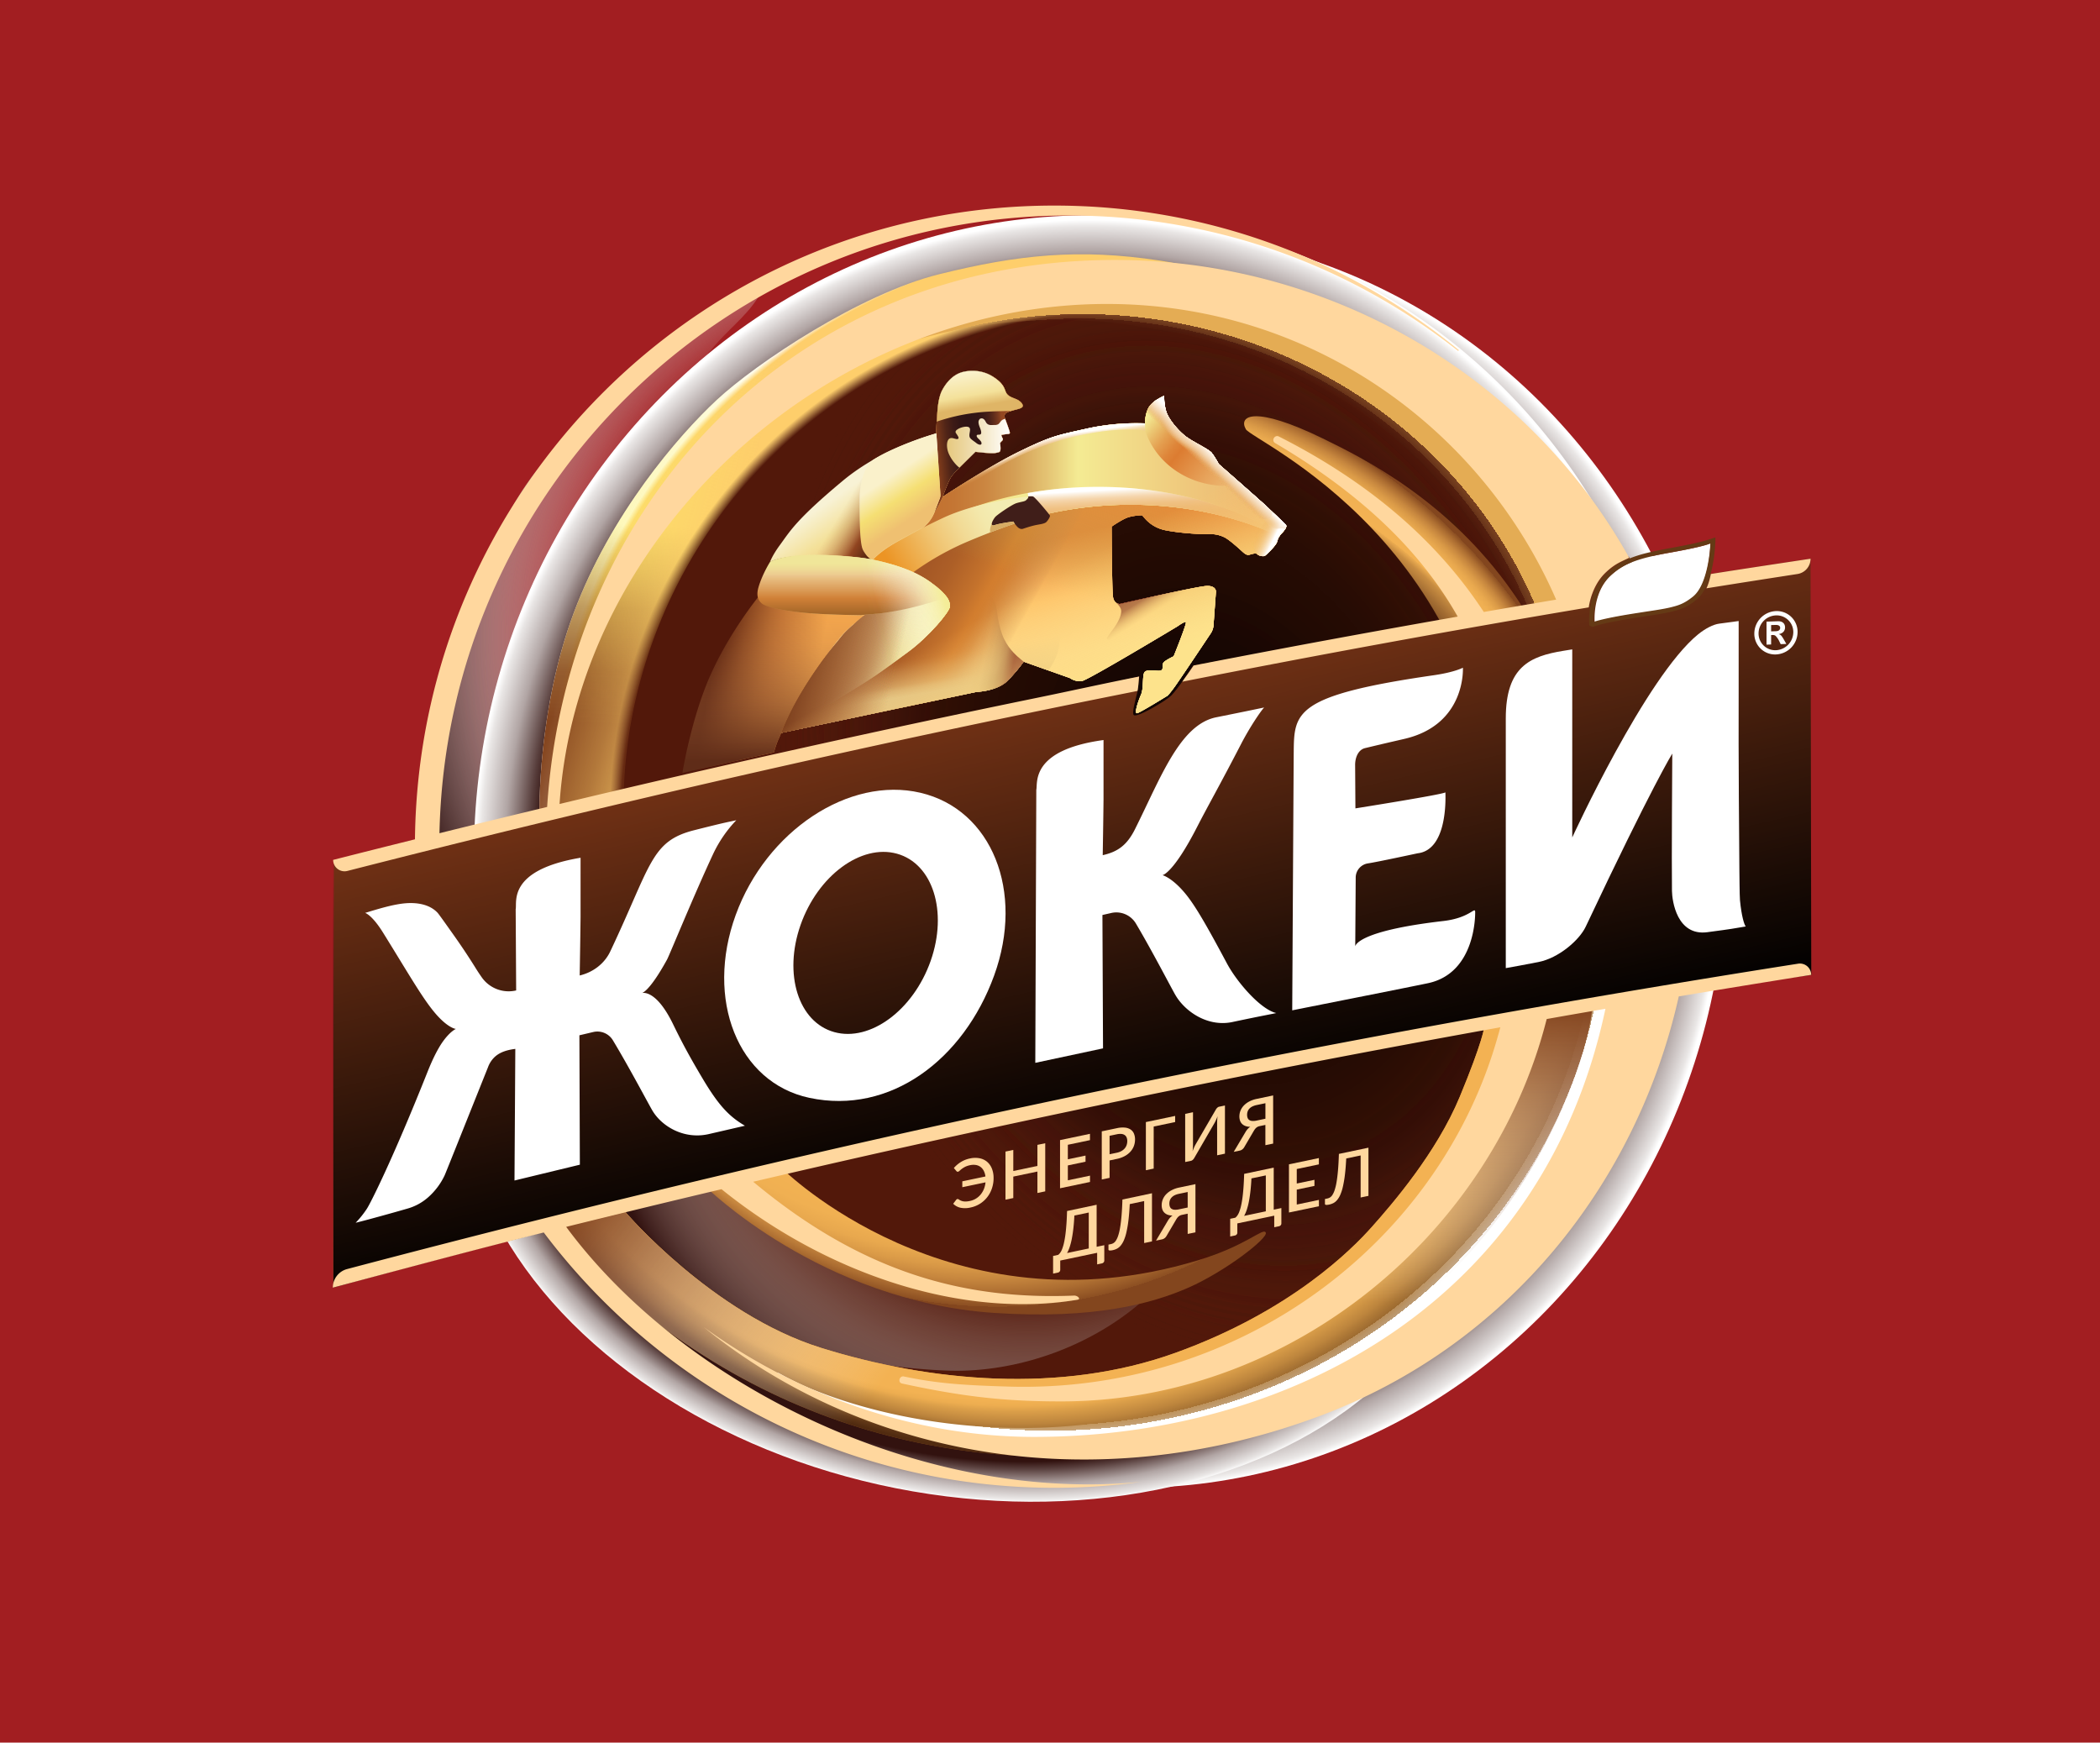 <?xml version="1.0" encoding="UTF-8"?> <svg xmlns="http://www.w3.org/2000/svg" xmlns:xlink="http://www.w3.org/1999/xlink" viewBox="0 0 2418.09 2006.56"> <defs> <style>.cls-1{fill:url(#Безымянный_градиент_464);}.cls-2{fill:url(#Безымянный_градиент_494);}.cls-2,.cls-73{filter:url(#luminosity-invert);}.cls-3{fill:url(#Безымянный_градиент_6);}.cls-4{isolation:isolate;}.cls-5{fill:#a21e21;}.cls-11,.cls-42,.cls-57,.cls-58,.cls-6,.cls-66,.cls-67,.cls-69,.cls-7,.cls-8,.cls-9{mix-blend-mode:multiply;}.cls-6{fill:url(#Безымянный_градиент_424);}.cls-7{fill:url(#Безымянный_градиент_395);}.cls-8{fill:url(#Безымянный_градиент_395-2);}.cls-9{fill:url(#Безымянный_градиент_395-3);}.cls-10{fill:url(#Безымянный_градиент_531);}.cls-11{fill:url(#Безымянный_градиент_539);}.cls-12{fill:url(#Безымянный_градиент_553);}.cls-13{fill:url(#Безымянный_градиент_546);}.cls-14{fill:url(#Безымянный_градиент_486);}.cls-15{fill:url(#Безымянный_градиент_204);}.cls-16{fill:url(#Безымянный_градиент_280);}.cls-17{fill:url(#Безымянный_градиент_277);}.cls-18{fill:#f3c984;}.cls-19{fill:url(#Безымянный_градиент_402);}.cls-20{fill:url(#Безымянный_градиент_332);}.cls-21{fill:url(#Безымянный_градиент_412);}.cls-22{fill:url(#Безымянный_градиент_437);}.cls-23{fill:url(#Безымянный_градиент_369);}.cls-24{fill:url(#Безымянный_градиент_259);}.cls-25{fill:url(#Безымянный_градиент_211);}.cls-26{fill:url(#Безымянный_градиент_24);}.cls-27{fill:url(#Безымянный_градиент_26);}.cls-28{fill:url(#Безымянный_градиент_242);}.cls-29{fill:url(#Безымянный_градиент_159);}.cls-30{fill:url(#Безымянный_градиент_29);}.cls-31{fill:url(#Безымянный_градиент_182);}.cls-32{fill:url(#Безымянный_градиент_316);}.cls-33{fill:url(#Безымянный_градиент_314);}.cls-34{fill:#401e19;}.cls-35{fill:#d7ac64;}.cls-36{fill:url(#Безымянный_градиент_300);}.cls-37{fill:url(#Безымянный_градиент_236);}.cls-38{fill:url(#Безымянный_градиент_49);}.cls-39{fill:url(#Безымянный_градиент_352);}.cls-40{fill:url(#Безымянный_градиент_215);}.cls-41{fill:url(#Безымянный_градиент_279);}.cls-42{fill:url(#Безымянный_градиент_201);}.cls-43{fill:url(#Безымянный_градиент_459);}.cls-44{fill:url(#Безымянный_градиент_504);}.cls-45{fill:url(#Безымянный_градиент_504-2);}.cls-46{fill:url(#Безымянный_градиент_504-3);}.cls-47{fill:url(#Безымянный_градиент_504-4);}.cls-48{fill:url(#Безымянный_градиент_510);}.cls-49{fill:url(#Безымянный_градиент_514);}.cls-50{fill:url(#Безымянный_градиент_517);}.cls-51{fill:url(#Безымянный_градиент_519);}.cls-52{fill:url(#Безымянный_градиент_518);}.cls-53{fill:url(#Безымянный_градиент_595);}.cls-54{fill:url(#Безымянный_градиент_449);}.cls-55{fill:url(#Безымянный_градиент_346);}.cls-56{mask:url(#mask);}.cls-57{fill:url(#Безымянный_градиент_483);}.cls-58{fill:url(#Безымянный_градиент_424-3);}.cls-59{mask:url(#mask-2);}.cls-60{fill:url(#Безымянный_градиент_433);}.cls-61{mask:url(#mask-3);}.cls-62{fill:url(#Безымянный_градиент_15);}.cls-63{fill:url(#Безымянный_градиент_617);}.cls-64{fill:url(#Безымянный_градиент_479);}.cls-65{fill:url(#Безымянный_градиент_145);}.cls-66{fill:url(#Безымянный_градиент_146);}.cls-67{fill:url(#Безымянный_градиент_137);}.cls-68{fill:#713115;}.cls-69{fill:url(#linear-gradient);}.cls-70{fill:#fff;}.cls-71{fill:#653a15;}.cls-72{fill:#ffd79e;}</style> <linearGradient id="Безымянный_градиент_464" x1="810.82" y1="569.53" x2="917.88" y2="221.57" gradientTransform="translate(-1942.43 561.84) scale(3.08 0.38)" gradientUnits="userSpaceOnUse"> <stop offset="0" stop-color="#231f20"></stop> <stop offset="0.44" stop-color="#737172" stop-opacity="0.63"></stop> <stop offset="1" stop-color="#fff" stop-opacity="0"></stop> </linearGradient> <linearGradient id="Безымянный_градиент_494" x1="775.75" y1="1427" x2="1480.56" y2="1427" gradientUnits="userSpaceOnUse"> <stop offset="0.22" stop-color="#231f20"></stop> <stop offset="0.39" stop-color="#252222"></stop> <stop offset="0.5" stop-color="#2e2a2b"></stop> <stop offset="0.58" stop-color="#3c3839"></stop> <stop offset="0.66" stop-color="#4f4c4d"></stop> <stop offset="0.73" stop-color="#696667"></stop> <stop offset="0.79" stop-color="#898787"></stop> <stop offset="0.85" stop-color="#aeadad"></stop> <stop offset="0.91" stop-color="#d9d8d8"></stop> <stop offset="0.95" stop-color="#fff"></stop> </linearGradient> <linearGradient id="Безымянный_градиент_6" x1="1735.12" y1="-121.09" x2="2439.93" y2="-121.09" gradientTransform="translate(-476.52 869.58) scale(1.02 1.07)" gradientUnits="userSpaceOnUse"> <stop offset="0.38" stop-color="#231f20"></stop> <stop offset="0.53" stop-color="#252122"></stop> <stop offset="0.61" stop-color="#2d292a"></stop> <stop offset="0.68" stop-color="#3b3738"></stop> <stop offset="0.73" stop-color="#4e4a4b"></stop> <stop offset="0.78" stop-color="#666464"></stop> <stop offset="0.83" stop-color="#858383"></stop> <stop offset="0.87" stop-color="#a9a7a8"></stop> <stop offset="0.91" stop-color="#d2d1d1"></stop> <stop offset="0.95" stop-color="#fff"></stop> </linearGradient> <radialGradient id="Безымянный_градиент_424" cx="1048.38" cy="733.17" r="606.52" gradientTransform="translate(-108.37 162.2) rotate(-9.37) scale(1 1.03)" gradientUnits="userSpaceOnUse"> <stop offset="0.27" stop-color="#fff" stop-opacity="0"></stop> <stop offset="0.62" stop-color="#fff" stop-opacity="0"></stop> <stop offset="0.76" stop-color="#c1b8b7" stop-opacity="0.3"></stop> <stop offset="1" stop-color="#321210"></stop> </radialGradient> <radialGradient id="Безымянный_градиент_395" cx="1269.85" cy="984.71" r="702.85" gradientTransform="translate(69.88 -24.45) scale(0.97 1.03)" gradientUnits="userSpaceOnUse"> <stop offset="0.89" stop-color="#32120f"></stop> <stop offset="0.91" stop-color="#583e3c"></stop> <stop offset="0.95" stop-color="#b1a5a4"></stop> <stop offset="0.99" stop-color="#e9e6e5"></stop> <stop offset="1" stop-color="#fff"></stop> </radialGradient> <radialGradient id="Безымянный_градиент_395-2" cx="1223.48" cy="1016.9" r="702.85" gradientTransform="matrix(0, -0.99, 1.03, 0, 192.79, 2185.17)" xlink:href="#Безымянный_градиент_395"></radialGradient> <radialGradient id="Безымянный_градиент_395-3" cx="1267.9" cy="1039.24" r="702.85" gradientTransform="matrix(0, -0.84, 0.6, 0, 487.72, 2362.97)" xlink:href="#Безымянный_градиент_395"></radialGradient> <radialGradient id="Безымянный_градиент_531" cx="1391.03" cy="921.63" r="488.01" gradientTransform="matrix(0.95, -0.32, 0.44, 1.28, -328.07, 193.21)" gradientUnits="userSpaceOnUse"> <stop offset="0.45"></stop> <stop offset="0.51" stop-color="#060201"></stop> <stop offset="0.59" stop-color="#190703"></stop> <stop offset="0.68" stop-color="#361007"></stop> <stop offset="0.75" stop-color="#52180a"></stop> </radialGradient> <radialGradient id="Безымянный_градиент_539" cx="1391.03" cy="921.63" r="488.01" gradientTransform="matrix(0.95, -0.32, 0.44, 1.28, -328.07, 193.21)" gradientUnits="userSpaceOnUse"> <stop offset="0"></stop> <stop offset="1" stop-color="#52180a" stop-opacity="0"></stop> </radialGradient> <linearGradient id="Безымянный_градиент_553" x1="1212.02" y1="820.88" x2="1167.38" y2="630.83" gradientUnits="userSpaceOnUse"> <stop offset="0" stop-color="#fee49b"></stop> <stop offset="0.52" stop-color="#fecf7c"></stop> <stop offset="0.78" stop-color="#fec36b"></stop> </linearGradient> <linearGradient id="Безымянный_градиент_546" x1="1212.02" y1="820.88" x2="1167.38" y2="630.83" gradientUnits="userSpaceOnUse"> <stop offset="0" stop-color="#fee59c"></stop> <stop offset="0.22" stop-color="#fce097"></stop> <stop offset="0.46" stop-color="#f6d38a"></stop> <stop offset="0.72" stop-color="#edbd73"></stop> <stop offset="0.99" stop-color="#df9e53"></stop> <stop offset="1" stop-color="#df9d52"></stop> </linearGradient> <linearGradient id="Безымянный_градиент_486" x1="1077.63" y1="510.32" x2="1180.14" y2="500.04" gradientUnits="userSpaceOnUse"> <stop offset="0.01" stop-color="#7f3b1b"></stop> <stop offset="0.06" stop-color="#6a3119"></stop> <stop offset="0.13" stop-color="#502417"></stop> <stop offset="0.21" stop-color="#3e1b16"></stop> <stop offset="0.29" stop-color="#331615"></stop> <stop offset="0.37" stop-color="#2f1415"></stop> <stop offset="0.49" stop-color="#321515"></stop> <stop offset="0.56" stop-color="#3a1a16"></stop> <stop offset="0.62" stop-color="#492118"></stop> <stop offset="0.67" stop-color="#5e2c1b"></stop> <stop offset="0.72" stop-color="#78391e"></stop> <stop offset="0.76" stop-color="#934721"></stop> </linearGradient> <linearGradient id="Безымянный_градиент_204" x1="1212.02" y1="820.88" x2="1167.38" y2="630.83" gradientUnits="userSpaceOnUse"> <stop offset="0.3" stop-color="#fee499"></stop> <stop offset="0.56" stop-color="#fed07a"></stop> <stop offset="0.65" stop-color="#fec76d"></stop> <stop offset="1" stop-color="#e38539"></stop> </linearGradient> <linearGradient id="Безымянный_градиент_280" x1="1003.43" y1="618.55" x2="1259.33" y2="760.84" gradientUnits="userSpaceOnUse"> <stop offset="0.25" stop-color="#a55826"></stop> <stop offset="0.33" stop-color="#ad5f27"></stop> <stop offset="0.45" stop-color="#c4722c"></stop> <stop offset="0.5" stop-color="#d27d2e"></stop> <stop offset="0.52" stop-color="#d17d2f" stop-opacity="0.96"></stop> <stop offset="0.55" stop-color="#ce7d32" stop-opacity="0.85"></stop> <stop offset="0.58" stop-color="#ca7d37" stop-opacity="0.67"></stop> <stop offset="0.62" stop-color="#c47d3e" stop-opacity="0.42"></stop> <stop offset="0.67" stop-color="#bc7d46" stop-opacity="0.11"></stop> <stop offset="0.68" stop-color="#b97d49" stop-opacity="0"></stop> </linearGradient> <linearGradient id="Безымянный_градиент_277" x1="1265.91" y1="437.71" x2="1186.2" y2="667.2" gradientUnits="userSpaceOnUse"> <stop offset="0.06" stop-color="#f58332"></stop> <stop offset="0.14" stop-color="#f38533" stop-opacity="0.97"></stop> <stop offset="0.27" stop-color="#ee8936" stop-opacity="0.87"></stop> <stop offset="0.43" stop-color="#e5903b" stop-opacity="0.72"></stop> <stop offset="0.62" stop-color="#d99941" stop-opacity="0.51"></stop> <stop offset="0.83" stop-color="#caa54a" stop-opacity="0.24"></stop> <stop offset="1" stop-color="#bdb051" stop-opacity="0"></stop> </linearGradient> <linearGradient id="Безымянный_градиент_402" x1="1074.71" y1="555.23" x2="1470.56" y2="555.23" gradientUnits="userSpaceOnUse"> <stop offset="0" stop-color="#b47036"></stop> <stop offset="0.06" stop-color="#b7753a"></stop> <stop offset="0.15" stop-color="#bf8546"></stop> <stop offset="0.24" stop-color="#cc9f59"></stop> <stop offset="0.33" stop-color="#dfc274"></stop> <stop offset="0.42" stop-color="#f4eb93"></stop> <stop offset="0.74" stop-color="#efc87c"></stop> <stop offset="0.93" stop-color="#edb871"></stop> </linearGradient> <linearGradient id="Безымянный_градиент_332" x1="1074.71" y1="555.23" x2="1470.56" y2="555.23" gradientUnits="userSpaceOnUse"> <stop offset="0" stop-color="#c27130"></stop> <stop offset="0.06" stop-color="#c47634"></stop> <stop offset="0.15" stop-color="#cb8641"></stop> <stop offset="0.24" stop-color="#d5a056"></stop> <stop offset="0.33" stop-color="#e4c373"></stop> <stop offset="0.42" stop-color="#f4eb93"></stop> <stop offset="0.74" stop-color="#efc87c"></stop> <stop offset="0.93" stop-color="#edb871"></stop> </linearGradient> <linearGradient id="Безымянный_градиент_412" x1="1243.87" y1="565.9" x2="1246.67" y2="616.12" gradientUnits="userSpaceOnUse"> <stop offset="0" stop-color="#f4eb93"></stop> <stop offset="0.37" stop-color="#f2db87"></stop> <stop offset="1" stop-color="#edb66d"></stop> </linearGradient> <linearGradient id="Безымянный_градиент_437" x1="1315.31" y1="561.92" x2="1318.11" y2="612.14" gradientUnits="userSpaceOnUse"> <stop offset="0" stop-color="#fff"></stop> <stop offset="0.04" stop-color="#fcf4e9"></stop> <stop offset="0.11" stop-color="#f8e4c8"></stop> <stop offset="0.18" stop-color="#f5d5ac"></stop> <stop offset="0.27" stop-color="#f2ca95"></stop> <stop offset="0.36" stop-color="#f0c183"></stop> <stop offset="0.48" stop-color="#eebb76"></stop> <stop offset="0.63" stop-color="#edb76f"></stop> <stop offset="1" stop-color="#edb66d"></stop> </linearGradient> <linearGradient id="Безымянный_градиент_369" x1="1061.4" y1="801.56" x2="1017.54" y2="536.94" gradientUnits="userSpaceOnUse"> <stop offset="0.01" stop-color="#dec488"></stop> <stop offset="0.04" stop-color="#dec386" stop-opacity="0.78"></stop> <stop offset="0.06" stop-color="#ddc184" stop-opacity="0.54"></stop> <stop offset="0.09" stop-color="#ddc082" stop-opacity="0.35"></stop> <stop offset="0.12" stop-color="#dcbf81" stop-opacity="0.2"></stop> <stop offset="0.14" stop-color="#dcbf80" stop-opacity="0.09"></stop> <stop offset="0.16" stop-color="#dcbe7f" stop-opacity="0.02"></stop> <stop offset="0.18" stop-color="#dcbe7f" stop-opacity="0"></stop> </linearGradient> <linearGradient id="Безымянный_градиент_259" x1="1120.09" y1="428.6" x2="1126.72" y2="467.81" gradientUnits="userSpaceOnUse"> <stop offset="0" stop-color="#faf1cb"></stop> <stop offset="0.65" stop-color="#f4e19a"></stop> <stop offset="1" stop-color="#dfb566"></stop> </linearGradient> <linearGradient id="Безымянный_градиент_211" x1="935.24" y1="807.15" x2="817.56" y2="784.8" gradientUnits="userSpaceOnUse"> <stop offset="0" stop-color="#f4a64d"></stop> <stop offset="0.44" stop-color="#c37536"></stop> <stop offset="0.54" stop-color="#b46930"></stop> <stop offset="0.74" stop-color="#8e4a22"></stop> <stop offset="1" stop-color="#531a0b"></stop> </linearGradient> <linearGradient id="Безымянный_градиент_24" x1="885.37" y1="585.42" x2="893.48" y2="874.18" gradientUnits="userSpaceOnUse"> <stop offset="0" stop-color="#b97d49" stop-opacity="0"></stop> <stop offset="0.41" stop-color="#b97d49" stop-opacity="0"></stop> <stop offset="0.54" stop-color="#ac7142" stop-opacity="0.15"></stop> <stop offset="0.77" stop-color="#89512f" stop-opacity="0.54"></stop> <stop offset="1" stop-color="#5f2c18"></stop> </linearGradient> <linearGradient id="Безымянный_градиент_26" x1="1146.62" y1="587.78" x2="1027.25" y2="654.1" gradientUnits="userSpaceOnUse"> <stop offset="0" stop-color="#f3edb3"></stop> <stop offset="0.13" stop-color="#f3e8ab"></stop> <stop offset="0.33" stop-color="#f2da95"></stop> <stop offset="0.58" stop-color="#f0c370"></stop> <stop offset="0.86" stop-color="#eda43e"></stop> <stop offset="1" stop-color="#ec9424"></stop> </linearGradient> <linearGradient id="Безымянный_градиент_242" x1="975.24" y1="562.99" x2="1017.17" y2="623.82" gradientUnits="userSpaceOnUse"> <stop offset="0" stop-color="#f8f2d5"></stop> <stop offset="0.46" stop-color="#f4e19a"></stop> <stop offset="1" stop-color="#efc071"></stop> </linearGradient> <linearGradient id="Безымянный_градиент_159" x1="1024.59" y1="549.51" x2="1075.72" y2="627.13" gradientUnits="userSpaceOnUse"> <stop offset="0.06" stop-color="#f7f3e5"></stop> <stop offset="0.45" stop-color="#f4e19a"></stop> <stop offset="1" stop-color="#efc071"></stop> </linearGradient> <linearGradient id="Безымянный_градиент_29" x1="1024.59" y1="548.99" x2="1075.72" y2="626.61" gradientUnits="userSpaceOnUse"> <stop offset="0" stop-color="#faf1cb"></stop> <stop offset="0.29" stop-color="#f5df73"></stop> <stop offset="0.58" stop-color="#efc071"></stop> </linearGradient> <linearGradient id="Безымянный_градиент_182" x1="946.54" y1="593.48" x2="1008.48" y2="630.88" gradientUnits="userSpaceOnUse"> <stop offset="0.23" stop-color="#b97d49" stop-opacity="0"></stop> <stop offset="0.3" stop-color="#b57745" stop-opacity="0.1"></stop> <stop offset="0.44" stop-color="#aa693a" stop-opacity="0.36"></stop> <stop offset="0.62" stop-color="#9a512a" stop-opacity="0.77"></stop> <stop offset="0.71" stop-color="#904420"></stop> <stop offset="1" stop-color="#4f220d"></stop> </linearGradient> <linearGradient id="Безымянный_градиент_316" x1="1087.02" y1="768.83" x2="878.73" y2="699.23" gradientUnits="userSpaceOnUse"> <stop offset="0" stop-color="#f4ed98"></stop> <stop offset="0.01" stop-color="#f5ee9d" stop-opacity="0.96"></stop> <stop offset="0.08" stop-color="#f7f2b7" stop-opacity="0.76"></stop> <stop offset="0.16" stop-color="#faf6cd" stop-opacity="0.59"></stop> <stop offset="0.23" stop-color="#fcf9df" stop-opacity="0.45"></stop> <stop offset="0.31" stop-color="#fdfced" stop-opacity="0.34"></stop> <stop offset="0.38" stop-color="#fefef7" stop-opacity="0.26"></stop> <stop offset="0.46" stop-color="#fffffd" stop-opacity="0.22"></stop> <stop offset="0.55" stop-color="#fff" stop-opacity="0.2"></stop> <stop offset="1" stop-color="#f4e890" stop-opacity="0"></stop> </linearGradient> <linearGradient id="Безымянный_градиент_314" x1="1087.02" y1="768.83" x2="878.73" y2="699.23" gradientUnits="userSpaceOnUse"> <stop offset="0" stop-color="#f4ed98"></stop> <stop offset="0.02" stop-color="#f4ed98" stop-opacity="0.95"></stop> <stop offset="0.09" stop-color="#f4eb96" stop-opacity="0.75"></stop> <stop offset="0.16" stop-color="#f4ea94" stop-opacity="0.58"></stop> <stop offset="0.23" stop-color="#f4ea92" stop-opacity="0.44"></stop> <stop offset="0.31" stop-color="#f4e991" stop-opacity="0.34"></stop> <stop offset="0.38" stop-color="#f4e891" stop-opacity="0.26"></stop> <stop offset="0.46" stop-color="#f4e890" stop-opacity="0.21"></stop> <stop offset="0.55" stop-color="#f4e890" stop-opacity="0.2"></stop> <stop offset="1" stop-color="#f4e890" stop-opacity="0"></stop> </linearGradient> <linearGradient id="Безымянный_градиент_300" x1="1048.65" y1="790.47" x2="910.83" y2="756.05" gradientUnits="userSpaceOnUse"> <stop offset="0.15" stop-color="#b97d49" stop-opacity="0"></stop> <stop offset="0.27" stop-color="#b67946" stop-opacity="0.09"></stop> <stop offset="0.49" stop-color="#ac6e3d" stop-opacity="0.32"></stop> <stop offset="0.78" stop-color="#9d5d2e" stop-opacity="0.69"></stop> <stop offset="1" stop-color="#914f22"></stop> </linearGradient> <linearGradient id="Безымянный_градиент_236" x1="1048.65" y1="790.47" x2="910.83" y2="756.05" gradientUnits="userSpaceOnUse"> <stop offset="0.15" stop-color="#b97d49" stop-opacity="0"></stop> <stop offset="0.3" stop-color="#b17544" stop-opacity="0.11"></stop> <stop offset="0.56" stop-color="#9d6035" stop-opacity="0.4"></stop> <stop offset="0.91" stop-color="#7c3f1e" stop-opacity="0.87"></stop> <stop offset="1" stop-color="#733517"></stop> </linearGradient> <linearGradient id="Безымянный_градиент_49" x1="981.13" y1="638.93" x2="981.13" y2="708.4" gradientUnits="userSpaceOnUse"> <stop offset="0.14" stop-color="#f0e699"></stop> <stop offset="0.23" stop-color="#efdc96"></stop> <stop offset="0.34" stop-color="#ecc98f"></stop> <stop offset="0.35" stop-color="#ebc58a"></stop> <stop offset="0.6" stop-color="#d99853"></stop> <stop offset="0.72" stop-color="#d08037"></stop> <stop offset="1" stop-color="#a06427"></stop> </linearGradient> <linearGradient id="Безымянный_градиент_352" x1="1086.74" y1="684.57" x2="951.58" y2="720.74" gradientUnits="userSpaceOnUse"> <stop offset="0" stop-color="#f4ed98"></stop> <stop offset="0.01" stop-color="#f4ed9a" stop-opacity="0.98"></stop> <stop offset="0.08" stop-color="#f7f1b1" stop-opacity="0.75"></stop> <stop offset="0.16" stop-color="#f9f5c6" stop-opacity="0.55"></stop> <stop offset="0.23" stop-color="#fbf8d8" stop-opacity="0.38"></stop> <stop offset="0.31" stop-color="#fcfbe6" stop-opacity="0.24"></stop> <stop offset="0.39" stop-color="#fdfdf1" stop-opacity="0.14"></stop> <stop offset="0.47" stop-color="#fefef9" stop-opacity="0.06"></stop> <stop offset="0.55" stop-color="#fffffd" stop-opacity="0.01"></stop> <stop offset="0.64" stop-color="#fff" stop-opacity="0"></stop> </linearGradient> <linearGradient id="Безымянный_градиент_215" x1="1169.21" y1="753.45" x2="1059.93" y2="730.42" gradientUnits="userSpaceOnUse"> <stop offset="0" stop-color="#6a1110"></stop> <stop offset="0.03" stop-color="#661310" stop-opacity="0.86"></stop> <stop offset="0.09" stop-color="#5e190f" stop-opacity="0.55"></stop> <stop offset="0.16" stop-color="#571d0e" stop-opacity="0.31"></stop> <stop offset="0.23" stop-color="#53200d" stop-opacity="0.14"></stop> <stop offset="0.3" stop-color="#50210d" stop-opacity="0.03"></stop> <stop offset="0.38" stop-color="#4f220d" stop-opacity="0"></stop> </linearGradient> <linearGradient id="Безымянный_градиент_279" x1="1322.35" y1="479" x2="1417.9" y2="556.31" gradientUnits="userSpaceOnUse"> <stop offset="0" stop-color="#f4eb93"></stop> <stop offset="0.11" stop-color="#ecc874"></stop> <stop offset="0.25" stop-color="#e49f50"></stop> <stop offset="0.37" stop-color="#de8539"></stop> <stop offset="0.44" stop-color="#dc7c31"></stop> <stop offset="0.78" stop-color="#e7a35b"></stop> <stop offset="1" stop-color="#edb871"></stop> </linearGradient> <linearGradient id="Безымянный_градиент_201" x1="1332.73" y1="715.55" x2="1291.53" y2="649.94" gradientUnits="userSpaceOnUse"> <stop offset="0.14" stop-color="#b97d49" stop-opacity="0"></stop> <stop offset="0.31" stop-color="#7e2f20" stop-opacity="0.7"></stop> <stop offset="0.39" stop-color="#640e0f"></stop> </linearGradient> <linearGradient id="Безымянный_градиент_459" x1="1090.43" y1="510.14" x2="1162.83" y2="510.14" gradientUnits="userSpaceOnUse"> <stop offset="0" stop-color="#e6c97f"></stop> <stop offset="0.27" stop-color="#ecd69e"></stop> <stop offset="0.87" stop-color="#fcf8ed"></stop> <stop offset="1" stop-color="#fff"></stop> </linearGradient> <linearGradient id="Безымянный_градиент_504" x1="1186.21" y1="504.22" x2="1195.03" y2="523.51" gradientUnits="userSpaceOnUse"> <stop offset="0.45" stop-color="#fff"></stop> <stop offset="0.52" stop-color="#faeddd" stop-opacity="0.79"></stop> <stop offset="0.6" stop-color="#f4d8b7" stop-opacity="0.55"></stop> <stop offset="0.69" stop-color="#efc797" stop-opacity="0.35"></stop> <stop offset="0.76" stop-color="#ecba7e" stop-opacity="0.2"></stop> <stop offset="0.84" stop-color="#e9b16d" stop-opacity="0.09"></stop> <stop offset="0.9" stop-color="#e8ab62" stop-opacity="0.02"></stop> <stop offset="0.94" stop-color="#e7a95e" stop-opacity="0"></stop> </linearGradient> <linearGradient id="Безымянный_градиент_504-2" x1="1190.63" y1="502.19" x2="1196.39" y2="522.06" xlink:href="#Безымянный_градиент_504"></linearGradient> <linearGradient id="Безымянный_градиент_504-3" x1="1193.72" y1="488.43" x2="1198.42" y2="523.25" xlink:href="#Безымянный_градиент_504"></linearGradient> <linearGradient id="Безымянный_градиент_504-4" x1="1485.34" y1="630.76" x2="1447.32" y2="610.75" xlink:href="#Безымянный_градиент_504"></linearGradient> <linearGradient id="Безымянный_градиент_510" x1="1390.17" y1="600.12" x2="1447.38" y2="557.24" gradientUnits="userSpaceOnUse"> <stop offset="0.69" stop-color="#e7a95e" stop-opacity="0"></stop> <stop offset="0.72" stop-color="#ebb677" stop-opacity="0.15"></stop> <stop offset="0.79" stop-color="#f3d5b0" stop-opacity="0.51"></stop> <stop offset="0.85" stop-color="#faecdb" stop-opacity="0.77"></stop> <stop offset="0.9" stop-color="#fefaf5" stop-opacity="0.94"></stop> <stop offset="0.92" stop-color="#fff"></stop> </linearGradient> <radialGradient id="Безымянный_градиент_514" cx="1363.66" cy="493.6" fy="481.677" r="45.96" gradientTransform="translate(517.27 -603.04) rotate(42.2) scale(1 0.49)" gradientUnits="userSpaceOnUse"> <stop offset="0.39" stop-color="#fff"></stop> <stop offset="0.44" stop-color="#fefaf5" stop-opacity="0.94"></stop> <stop offset="0.54" stop-color="#faecdb" stop-opacity="0.77"></stop> <stop offset="0.67" stop-color="#f3d5b0" stop-opacity="0.51"></stop> <stop offset="0.83" stop-color="#ebb677" stop-opacity="0.15"></stop> <stop offset="0.9" stop-color="#e7a95e" stop-opacity="0"></stop> </radialGradient> <linearGradient id="Безымянный_градиент_517" x1="1357.89" y1="569.04" x2="1448.21" y2="472.98" gradientUnits="userSpaceOnUse"> <stop offset="0.32" stop-color="#e7a95e" stop-opacity="0"></stop> <stop offset="0.35" stop-color="#ebb677" stop-opacity="0.15"></stop> <stop offset="0.4" stop-color="#f3d5b0" stop-opacity="0.51"></stop> <stop offset="0.44" stop-color="#faecdb" stop-opacity="0.77"></stop> <stop offset="0.47" stop-color="#fefaf5" stop-opacity="0.94"></stop> <stop offset="0.49" stop-color="#fff"></stop> </linearGradient> <linearGradient id="Безымянный_градиент_519" x1="1397.38" y1="606.94" x2="1446.47" y2="554.94" gradientUnits="userSpaceOnUse"> <stop offset="0.63" stop-color="#e7a95e" stop-opacity="0"></stop> <stop offset="0.66" stop-color="#ebb677" stop-opacity="0.15"></stop> <stop offset="0.72" stop-color="#f3d5b0" stop-opacity="0.51"></stop> <stop offset="0.77" stop-color="#faecdb" stop-opacity="0.77"></stop> <stop offset="0.81" stop-color="#fefaf5" stop-opacity="0.94"></stop> <stop offset="0.83" stop-color="#fff"></stop> </linearGradient> <linearGradient id="Безымянный_градиент_518" x1="1486.55" y1="630.36" x2="1447.01" y2="611.09" gradientUnits="userSpaceOnUse"> <stop offset="0.5" stop-color="#fff"></stop> <stop offset="0.57" stop-color="#faeddd" stop-opacity="0.79"></stop> <stop offset="0.66" stop-color="#f4d8b7" stop-opacity="0.55"></stop> <stop offset="0.74" stop-color="#efc797" stop-opacity="0.35"></stop> <stop offset="0.82" stop-color="#ecba7e" stop-opacity="0.2"></stop> <stop offset="0.89" stop-color="#e9b16d" stop-opacity="0.09"></stop> <stop offset="0.95" stop-color="#e8ab62" stop-opacity="0.02"></stop> <stop offset="1" stop-color="#e7a95e" stop-opacity="0"></stop> </linearGradient> <linearGradient id="Безымянный_градиент_595" x1="1239.41" y1="814.83" x2="1144.43" y2="643.75" gradientUnits="userSpaceOnUse"> <stop offset="0" stop-color="#fde38c"></stop> <stop offset="0.11" stop-color="#fddf88" stop-opacity="0.88"></stop> <stop offset="0.35" stop-color="#fdd57d" stop-opacity="0.56"></stop> <stop offset="0.7" stop-color="#fec56d" stop-opacity="0.06"></stop> <stop offset="0.74" stop-color="#fec36b" stop-opacity="0"></stop> </linearGradient> <radialGradient id="Безымянный_градиент_449" cx="1296.69" cy="939.84" r="668.22" gradientUnits="userSpaceOnUse"> <stop offset="0.87" stop-color="#ffd97e" stop-opacity="0"></stop> <stop offset="0.89" stop-color="#fece6b"></stop> <stop offset="0.99" stop-color="#fece6b"></stop> <stop offset="1" stop-color="#fff"></stop> </radialGradient> <radialGradient id="Безымянный_градиент_346" cx="1191.01" cy="-467.15" fx="816.252" fy="-417.736" r="659.2" gradientTransform="matrix(0.88, 0, 0, -0.84, 208.23, 507.61)" gradientUnits="userSpaceOnUse"> <stop offset="0.95" stop-color="#ce9a51" stop-opacity="0"></stop> <stop offset="0.95" stop-color="#ce9a51" stop-opacity="0.01"></stop> <stop offset="0.96" stop-color="#cf9b51" stop-opacity="0.05"></stop> <stop offset="0.96" stop-color="#d09c51" stop-opacity="0.11"></stop> <stop offset="0.96" stop-color="#d29e52" stop-opacity="0.2"></stop> <stop offset="0.97" stop-color="#d5a052" stop-opacity="0.31"></stop> <stop offset="0.97" stop-color="#d8a252" stop-opacity="0.45"></stop> <stop offset="0.97" stop-color="#dca553" stop-opacity="0.62"></stop> <stop offset="0.97" stop-color="#e0a953" stop-opacity="0.81"></stop> <stop offset="0.97" stop-color="#e4ac54"></stop> </radialGradient> <filter id="luminosity-invert" filterUnits="userSpaceOnUse" color-interpolation-filters="sRGB"> <feColorMatrix values="-1 0 0 0 1 0 -1 0 0 1 0 0 -1 0 1 0 0 0 1 0"></feColorMatrix> </filter> <mask id="mask" x="597.25" y="292.79" width="927.85" height="705.03" maskUnits="userSpaceOnUse"> <g class="cls-73"> <rect class="cls-1" x="486.93" y="569.19" width="584.92" height="233.83" transform="translate(1628.91 89.02) rotate(103.54)"></rect> </g> </mask> <linearGradient id="Безымянный_градиент_483" x1="1056.94" y1="995.42" x2="1078.91" y2="531.88" gradientUnits="userSpaceOnUse"> <stop offset="0.31" stop-color="#85451e"></stop> <stop offset="0.44" stop-color="#905525" stop-opacity="0.95"></stop> <stop offset="0.6" stop-color="#b18439" stop-opacity="0.81"></stop> <stop offset="0.76" stop-color="#e7d25b" stop-opacity="0.59"></stop> <stop offset="0.81" stop-color="#fcf068" stop-opacity="0.5"></stop> </linearGradient> <radialGradient id="Безымянный_градиент_424-3" cx="1286.68" cy="1343.14" r="496.28" gradientTransform="matrix(0.79, -0.61, -0.63, -0.81, 1003.47, 3052.57)" xlink:href="#Безымянный_градиент_424"></radialGradient> <mask id="mask-2" x="775.75" y="1316.37" width="704.81" height="221.27" maskUnits="userSpaceOnUse"> <rect class="cls-2" x="775.75" y="1316.37" width="704.81" height="221.27"></rect> </mask> <radialGradient id="Безымянный_градиент_433" cx="1160.8" cy="1022.81" fx="856.016" fy="1005.142" r="532.41" gradientTransform="translate(0 48.09) scale(1 0.95)" gradientUnits="userSpaceOnUse"> <stop offset="0.66" stop-color="#f3b253" stop-opacity="0"></stop> <stop offset="0.68" stop-color="#f3b253" stop-opacity="0.01"></stop> <stop offset="0.69" stop-color="#f3b253" stop-opacity="0.04"></stop> <stop offset="0.69" stop-color="#f3b253" stop-opacity="0.1"></stop> <stop offset="0.7" stop-color="#f3b253" stop-opacity="0.19"></stop> <stop offset="0.71" stop-color="#f3b253" stop-opacity="0.29"></stop> <stop offset="0.71" stop-color="#f3b253" stop-opacity="0.43"></stop> <stop offset="0.72" stop-color="#f3b253" stop-opacity="0.58"></stop> <stop offset="0.72" stop-color="#f3b253" stop-opacity="0.77"></stop> <stop offset="0.73" stop-color="#f3b253" stop-opacity="0.97"></stop> <stop offset="0.73" stop-color="#f3b253"></stop> <stop offset="0.8" stop-color="#f0b052"></stop> <stop offset="0.84" stop-color="#e8a84e"></stop> <stop offset="0.87" stop-color="#da9a47"></stop> <stop offset="0.9" stop-color="#c6863e"></stop> <stop offset="0.93" stop-color="#ac6d31"></stop> <stop offset="0.96" stop-color="#8c4f22"></stop> <stop offset="0.96" stop-color="#83461e"></stop> </radialGradient> <mask id="mask-3" x="1332.62" y="386.7" width="633.9" height="707.32" maskUnits="userSpaceOnUse"> <g class="cls-73"> <rect class="cls-3" x="1290.65" y="622.3" width="717.83" height="236.12" transform="translate(2106.58 2489.75) rotate(-128.81)"></rect> </g> </mask> <radialGradient id="Безымянный_градиент_15" cx="2097.65" cy="-603.5" fx="1736.754" fy="-624.428" r="630.43" gradientTransform="matrix(-0.64, -0.79, 0.74, -0.6, 3048.6, 2343.55)" gradientUnits="userSpaceOnUse"> <stop offset="0.68" stop-color="#f3b253" stop-opacity="0"></stop> <stop offset="0.74" stop-color="#f3b253" stop-opacity="0.01"></stop> <stop offset="0.77" stop-color="#f3b253" stop-opacity="0.04"></stop> <stop offset="0.8" stop-color="#f3b253" stop-opacity="0.1"></stop> <stop offset="0.82" stop-color="#f3b253" stop-opacity="0.19"></stop> <stop offset="0.85" stop-color="#f3b253" stop-opacity="0.29"></stop> <stop offset="0.87" stop-color="#f3b253" stop-opacity="0.43"></stop> <stop offset="0.89" stop-color="#f3b253" stop-opacity="0.58"></stop> <stop offset="0.91" stop-color="#f3b253" stop-opacity="0.77"></stop> <stop offset="0.92" stop-color="#f3b253" stop-opacity="0.97"></stop> <stop offset="0.92" stop-color="#f3b253"></stop> <stop offset="0.95" stop-color="#f0b052"></stop> <stop offset="0.96" stop-color="#e8a84e"></stop> <stop offset="0.97" stop-color="#da9a47"></stop> <stop offset="0.98" stop-color="#c6863e"></stop> <stop offset="0.99" stop-color="#ac6d31"></stop> <stop offset="1" stop-color="#8c4f22"></stop> <stop offset="1" stop-color="#83461e"></stop> </radialGradient> <radialGradient id="Безымянный_градиент_617" cx="1204.57" cy="973.35" fx="485.405" fy="913.923" r="746.13" gradientUnits="userSpaceOnUse"> <stop offset="0.53" stop-color="#ebb252"></stop> <stop offset="0.65" stop-color="#eaaf4f"></stop> <stop offset="0.75" stop-color="#e6a744"></stop> <stop offset="0.8" stop-color="#e3a03c"></stop> <stop offset="0.84" stop-color="#e09e3b"></stop> <stop offset="0.86" stop-color="#d89639"></stop> <stop offset="0.88" stop-color="#ca8834"></stop> <stop offset="0.9" stop-color="#b6762e"></stop> <stop offset="0.91" stop-color="#9c5d26"></stop> <stop offset="0.93" stop-color="#83461e"></stop> </radialGradient> <radialGradient id="Безымянный_градиент_479" cx="1202.27" cy="1028.5" fx="808.052" fy="1005.643" r="688.63" gradientTransform="translate(0 48.35) scale(1 0.95)" gradientUnits="userSpaceOnUse"> <stop offset="0.9" stop-color="#f3b253"></stop> <stop offset="0.91" stop-color="#edad50"></stop> <stop offset="0.92" stop-color="#da9e49"></stop> <stop offset="0.94" stop-color="#bd853d"></stop> <stop offset="0.96" stop-color="#93622b"></stop> <stop offset="0.98" stop-color="#5f3616"></stop> <stop offset="0.99" stop-color="#512b10"></stop> </radialGradient> <radialGradient id="Безымянный_градиент_145" cx="1220.42" cy="1041.62" fx="845.657" fy="1091.029" r="659.2" gradientTransform="translate(0 48.97) scale(1 0.95)" gradientUnits="userSpaceOnUse"> <stop offset="0.95" stop-color="#ce9a51" stop-opacity="0"></stop> <stop offset="0.95" stop-color="#ce9b53" stop-opacity="0.01"></stop> <stop offset="0.96" stop-color="#d09e58" stop-opacity="0.04"></stop> <stop offset="0.96" stop-color="#d3a462" stop-opacity="0.1"></stop> <stop offset="0.96" stop-color="#d7ac70" stop-opacity="0.18"></stop> <stop offset="0.96" stop-color="#dcb682" stop-opacity="0.28"></stop> <stop offset="0.96" stop-color="#e2c398" stop-opacity="0.41"></stop> <stop offset="0.97" stop-color="#e9d2b2" stop-opacity="0.56"></stop> <stop offset="0.97" stop-color="#f2e4d0" stop-opacity="0.73"></stop> <stop offset="0.97" stop-color="#fbf7f2" stop-opacity="0.92"></stop> <stop offset="0.97" stop-color="#fff"></stop> </radialGradient> <linearGradient id="Безымянный_градиент_146" x1="1659.27" y1="1157.88" x2="1654.27" y2="1519.03" gradientUnits="userSpaceOnUse"> <stop offset="0" stop-color="#85451e"></stop> <stop offset="0.2" stop-color="#9b6646" stop-opacity="0.82"></stop> <stop offset="0.63" stop-color="#d2baac" stop-opacity="0.37"></stop> <stop offset="0.95" stop-color="#fff" stop-opacity="0"></stop> </linearGradient> <linearGradient id="Безымянный_градиент_137" x1="916.93" y1="1041.59" x2="1599.28" y2="1553.5" gradientUnits="userSpaceOnUse"> <stop offset="0" stop-color="#85451e"></stop> <stop offset="0.1" stop-color="#9b6646" stop-opacity="0.82"></stop> <stop offset="0.32" stop-color="#d2baac" stop-opacity="0.37"></stop> <stop offset="0.48" stop-color="#fff" stop-opacity="0"></stop> </linearGradient> <linearGradient id="linear-gradient" x1="1175.62" y1="808.28" x2="1290.56" y2="1306.1" gradientUnits="userSpaceOnUse"> <stop offset="0" stop-opacity="0"></stop> <stop offset="1"></stop> </linearGradient> </defs> <g class="cls-4"> <g id="Слой_1" data-name="Слой 1"> <rect class="cls-5" width="2418.09" height="2006.56"></rect> <path class="cls-6" d="M572.13,619.52c9.69-21.15,20.31-41.95,33.47-61.13,14.86-21.67,32.8-41,50.77-60.22,65-69.41,134.61-139.8,224.09-172-8,24.6-29.14,42-47.13,60.59-59.6,61.43-90,144.71-118.72,225.33-14.16,39.7-28.36,79.54-37.43,120.71-12.51,56.8-15.09,115.52-10.91,173.53.42,5.87.83,12.12-2,17.27-3.86,7-12.36,9.67-20,11.77l-71.49,19.47c-14.29,3.89-45.7,19.45-60.05,14.29-30.64-11-13.26-77.9-10.32-102.11C512.92,779.86,539.74,700.49,572.13,619.52Z"></path> <path class="cls-6" d="M572.13,619.52c9.69-21.15,20.31-41.95,33.47-61.13,14.86-21.67,32.8-41,50.77-60.22,65-69.41,134.61-139.8,224.09-172-8,24.6-29.14,42-47.13,60.59-59.6,61.43-90,144.71-118.72,225.33-14.16,39.7-28.36,79.54-37.43,120.71-12.51,56.8-15.09,115.52-10.91,173.53.42,5.87.83,12.12-2,17.27-3.86,7-12.36,9.67-20,11.77l-71.49,19.47c-14.29,3.89-45.7,19.45-60.05,14.29-30.64-11-13.26-77.9-10.32-102.11C512.92,779.86,539.74,700.49,572.13,619.52Z"></path> <ellipse class="cls-7" cx="1304.58" cy="989.49" rx="683.4" ry="723.72"></ellipse> <ellipse class="cls-8" cx="1243.3" cy="972.88" rx="726.09" ry="696.43" transform="translate(47.12 2003.14) rotate(-78.78)"></ellipse> <ellipse class="cls-9" cx="1113.93" cy="1298.2" rx="423.51" ry="590.25" transform="translate(-376.19 2138.27) rotate(-78.78)"></ellipse> <path class="cls-10" d="M1271.55,321.11c-349.58,0-633,292.18-633,652.6,0,153.15,51.18,294,136.85,405.3l-77.83,19.32s34.5,52.43,75.7,68.21,87.45,79.15,140.24,95.23,118.74,35.33,147.81,36a90.92,90.92,0,0,0,18.52-2,615.22,615.22,0,0,0,191.67,30.47c349.57,0,633-292.18,633-652.6S1621.12,321.11,1271.55,321.11Z"></path> <ellipse class="cls-11" cx="1271.55" cy="973.71" rx="632.96" ry="652.6"></ellipse> <ellipse class="cls-11" cx="1271.55" cy="973.71" rx="632.96" ry="652.6"></ellipse> <ellipse class="cls-11" cx="1271.55" cy="973.71" rx="632.96" ry="652.6"></ellipse> <ellipse class="cls-11" cx="1271.55" cy="973.71" rx="632.96" ry="652.6"></ellipse> <path class="cls-12" d="M897.85,844.25l226.62-47.54s23.91-.78,35.73-12.87a185,185,0,0,0,18.56-21.94l53.16,18.84s6.47,4.79,14.07,3.38,110-63,110-63,8.16-5.9,9.56-4.78-14.06,39.38-14.06,39.38a88.36,88.36,0,0,0-7.88,4.22c-3.09,2-4.22,2.81-4.78,5.34s1.13,6.19-2.81,7-15.75-2.25-18.28,2-.57,18.28-3.94,25.87-7.88,21.66-4.5,21.1S1344.44,801,1344.44,801s1.68-1.41,7.31-9,42.76-63.29,42.76-63.29a20,20,0,0,0,2.81-8.44c.28-4.5,2.81-39.1,2.81-39.1s.28-6.75-10.41-6.47-100.41,20.82-100.41,20.82-6.19,0-7.6-7.6-1.69-81.57-1.69-81.57,11.82-8.16,18.29-10.41,16-2.81,16.87-2.53,8.44,13.5,26.73,17.16,43.88,4.78,49.78,4.5a35.67,35.67,0,0,1,18.85,3.94c6.19,3.37,17.72,14.06,20.53,16.59s5.07,3.94,7.88,3.1,7.31-2.25,8.72-.57,6.47,2.82,8.44,2,13.22-12.09,14.34-16,2.25-6.75,5.07-9.56,5.62-6.76,5.62-8.72-14.91-14.91-20-20-57.66-51.19-57.66-51.19-4.78-8.72-8.44-13.22-21.38-12.38-29.82-18.85-20.25-20-22.78-29.81a56.71,56.71,0,0,1-2-16.88s-13.22,5.63-17.72,13.5-4.22,18.29-4.22,18.29a263.83,263.83,0,0,0-66.38,5.9c-35.17,7.88-40.79,8.44-77.08,25.88s-89.73,52.88-89.73,52.88,6.47-18,9.85-23.06a57.65,57.65,0,0,1,8.44-9.57l19.69-19.41s17.72,2.25,22.5,1.41,5.77-1,6.19-3.66-.42-7.73-.42-7.73a8.76,8.76,0,0,1,1.82-2.25c.85-.56,1.83-2.11,1.27-3A18.06,18.06,0,0,1,1153,501c0-.43,7.32-1.27,7.32-1.27s2.53.14,2.53-1.41-5.77-16.87-5.77-16.87a6.24,6.24,0,0,1,.14-4.64c1.13-2.11,8.16-4.08,12.1-5.07s8-2,8.29-4.08-1.54-4.64-5.2-6.89-10.27-3.23-13.22-7.59-1.55-10.41-15.89-19.55-30.1-7-37-4.64-14.91,8.3-21.24,20-5.76,32.63-6.33,35.72-.56,14.63-.56,14.63-57.8,16.27-106.18,56-55.51,63.38-74.17,125.27S897.85,844.25,897.85,844.25Z"></path> <path class="cls-13" d="M897.85,844.25l226.62-47.54s23.91-.78,35.73-12.87a185,185,0,0,0,18.56-21.94l53.16,18.84s6.47,4.79,14.07,3.38,110-63,110-63,8.16-5.9,9.56-4.78-14.06,39.38-14.06,39.38a88.36,88.36,0,0,0-7.88,4.22c-3.09,2-4.22,2.81-4.78,5.34s1.13,6.19-2.81,7-15.75-2.25-18.28,2-.57,18.28-3.94,25.87-7.88,21.66-4.5,21.1S1344.44,801,1344.44,801s1.68-1.41,7.31-9,42.76-63.29,42.76-63.29a20,20,0,0,0,2.81-8.44c.28-4.5,2.81-39.1,2.81-39.1s.28-6.75-10.41-6.47-100.41,20.82-100.41,20.82-6.19,0-7.6-7.6-1.69-81.57-1.69-81.57,11.82-8.16,18.29-10.41,16-2.81,16.87-2.53,8.44,13.5,26.73,17.16,43.88,4.78,49.78,4.5a35.67,35.67,0,0,1,18.85,3.94c6.19,3.37,17.72,14.06,20.53,16.59s5.07,3.94,7.88,3.1,7.31-2.25,8.72-.57,6.47,2.82,8.44,2,13.22-12.09,14.34-16,2.25-6.75,5.07-9.56,5.62-6.76,5.62-8.72-14.91-14.91-20-20-57.66-51.19-57.66-51.19-4.78-8.72-8.44-13.22-21.38-12.38-29.82-18.85-20.25-20-22.78-29.81a56.71,56.71,0,0,1-2-16.88s-13.22,5.63-17.72,13.5-4.22,18.29-4.22,18.29a263.83,263.83,0,0,0-66.38,5.9c-35.17,7.88-40.79,8.44-77.08,25.88s-89.73,52.88-89.73,52.88,6.47-18,9.85-23.06a57.65,57.65,0,0,1,8.44-9.57l19.69-19.41s17.72,2.25,22.5,1.41,5.77-1,6.19-3.66-.42-7.73-.42-7.73a8.76,8.76,0,0,1,1.82-2.25c.85-.56,1.83-2.11,1.27-3A18.06,18.06,0,0,1,1153,501c0-.43,7.32-1.27,7.32-1.27s2.53.14,2.53-1.41-5.77-16.87-5.77-16.87a6.24,6.24,0,0,1,.14-4.64c1.13-2.11,8.16-4.08,12.1-5.07s8-2,8.29-4.08-1.54-4.64-5.2-6.89-10.27-3.23-13.22-7.59-1.55-10.41-15.89-19.55-30.1-7-37-4.64-14.91,8.3-21.24,20-5.76,32.63-6.33,35.72-.56,14.63-.56,14.63-57.8,16.27-106.18,56-55.51,63.38-74.17,125.27S897.85,844.25,897.85,844.25Z"></path> <path class="cls-14" d="M1035.46,555.09a64,64,0,0,0,8.77,18.56,37.38,37.38,0,0,0,13.8,11.87,43.6,43.6,0,0,0,19.89,3.94c9.19-.16,18.28-2.3,27-5.14a205.67,205.67,0,0,0,32.06-14,193.05,193.05,0,0,0,27.17-17,120.43,120.43,0,0,0,22.11-21.57,112,112,0,0,0,14.15-23.81c-6.84,2.8-14.77,6.44-25.29,11.49-36.28,17.44-89.73,52.88-89.73,52.88s6.47-18,9.85-23.06a57.65,57.65,0,0,1,8.44-9.57l19.69-19.41s17.72,2.25,22.5,1.41,5.77-1,6.19-3.66-.42-7.73-.42-7.73a8.76,8.76,0,0,1,1.82-2.25c.85-.56,1.83-2.11,1.27-3A18.06,18.06,0,0,1,1153,501c0-.43,7.32-1.27,7.32-1.27s2.53.14,2.53-1.41-5.77-16.87-5.77-16.87a6.24,6.24,0,0,1,.14-4.64c1.13-2.11,8.16-4.08,12.1-5.07s8-2,8.29-4.08-1.54-4.64-5.2-6.89-10.27-3.23-13.22-7.59-1.55-10.41-15.89-19.55-30.1-7-37-4.64-14.91,8.3-21.24,20-5.76,32.63-6.33,35.72-.56,14.63-.56,14.63-21.23,6-48.72,19.53c.29,4.07.66,8.14,1.15,12.19A137.74,137.74,0,0,0,1035.46,555.09Z"></path> <path class="cls-15" d="M1461.17,585.81c-5.06-5.06-57.66-51.19-57.66-51.19s-4.78-8.72-8.44-13.22-21.38-12.38-29.82-18.85-20.25-20-22.78-29.81a56.71,56.71,0,0,1-2-16.88s-13.22,5.63-17.72,13.5-4.22,18.29-4.22,18.29a263.83,263.83,0,0,0-66.38,5.9c-24.31,5.45-34.5,7.4-50.46,13.84a116.05,116.05,0,0,1-5.2,10.63,111.59,111.59,0,0,1-19.26,25.29,145,145,0,0,1-25,19.37c-4.68,2.93-9.48,5.66-14.36,8.24-5.1,2.7-10.26,5.36-15.54,7.69-10.05,4.44-20.5,8.29-31.31,10.39-7.79,1.51-15.9,2.11-23.74.62a37.48,37.48,0,0,1-17.12-8,45.78,45.78,0,0,1-11.49-15.31,91.24,91.24,0,0,1-6.94-21.58,196,196,0,0,1-3.29-25.42c-17.65,8.76-37.78,20.63-56.51,36-48.38,39.76-55.5,63.38-74.16,125.27s0,163.64,0,163.64l226.62-47.54s23.91-.78,35.73-12.87a185,185,0,0,0,18.56-21.94l53.16,18.84s6.47,4.79,14.07,3.38,110-63,110-63,8.16-5.9,9.56-4.78-14.06,39.38-14.06,39.38a88.36,88.36,0,0,0-7.88,4.22c-3.09,2-4.22,2.81-4.78,5.34s1.13,6.19-2.81,7-15.75-2.25-18.28,2-.57,18.28-3.94,25.87-7.88,21.66-4.5,21.1S1344.44,801,1344.44,801s1.68-1.41,7.31-9,42.76-63.29,42.76-63.29a20,20,0,0,0,2.81-8.44c.28-4.5,2.81-39.1,2.81-39.1s.28-6.75-10.41-6.47-100.41,20.82-100.41,20.82-6.19,0-7.6-7.6-1.69-81.57-1.69-81.57,11.82-8.16,18.29-10.41,16-2.81,16.87-2.53,8.44,13.5,26.73,17.16,43.88,4.78,49.78,4.5a35.67,35.67,0,0,1,18.85,3.94c6.19,3.37,17.72,14.06,20.53,16.59s5.07,3.94,7.88,3.1,7.31-2.25,8.72-.57,6.47,2.82,8.44,2,13.22-12.09,14.34-16,2.25-6.75,5.07-9.56,5.62-6.76,5.62-8.72S1466.23,590.88,1461.17,585.81Z"></path> <path class="cls-16" d="M1468.56,592.77c-10.84-1.6-21.3-3.58-30.78-5.42-56.52-11-113-18.82-170.79-16-66,3.28-129.73,20.62-189.19,49.2-48.88,23.5-97.14,48.35-142.43,78.33C920,709.08,904.72,720,890,731.65c-2.73,54.92,7.83,112.6,7.83,112.6l226.62-47.54s23.91-.78,35.73-12.87a185,185,0,0,0,18.56-21.94l53.16,18.84s6.47,4.79,14.07,3.38,110-63,110-63,8.16-5.91,9.56-4.78-14.06,39.38-14.06,39.38a88.36,88.36,0,0,0-7.88,4.22c-3.09,2-4.22,2.81-4.78,5.34s1.13,6.19-2.81,7-15.75-2.25-18.28,2-.57,18.29-3.94,25.88-7.88,21.66-4.5,21.1S1344.44,801,1344.44,801s1.68-1.41,7.31-9,42.76-63.29,42.76-63.29a20,20,0,0,0,2.81-8.44c.28-4.5,2.81-39.1,2.81-39.1s.28-6.75-10.41-6.47-100.41,20.82-100.41,20.82-6.19,0-7.6-7.6-1.69-81.57-1.69-81.57,11.82-8.16,18.29-10.41,16-2.81,16.87-2.53,8.44,13.5,26.73,17.16,43.88,4.78,49.78,4.5a35.67,35.67,0,0,1,18.85,3.94c6.19,3.37,17.72,14.06,20.53,16.59s5.07,3.94,7.88,3.1,7.31-2.25,8.72-.57,6.47,2.82,8.44,2,13.22-12.09,14.34-16,2.25-6.75,5.07-9.57,5.62-6.75,5.62-8.71C1481.14,604.47,1474.49,598.26,1468.56,592.77Z"></path> <path class="cls-17" d="M1468.56,592.77c-10.84-1.6-21.3-3.58-30.78-5.42-56.52-11-113-18.82-170.79-16-66,3.28-129.73,20.62-189.19,49.2-48.88,23.5-97.14,48.35-142.43,78.33C920,709.08,904.72,720,890,731.65c-2.73,54.92,7.83,112.6,7.83,112.6l226.62-47.54s23.91-.78,35.73-12.87a185,185,0,0,0,18.56-21.94l53.16,18.84s6.47,4.79,14.07,3.38,110-63,110-63,8.16-5.91,9.56-4.78-14.06,39.38-14.06,39.38a88.36,88.36,0,0,0-7.88,4.22c-3.09,2-4.22,2.81-4.78,5.34s1.13,6.19-2.81,7-15.75-2.25-18.28,2-.57,18.29-3.94,25.88-7.88,21.66-4.5,21.1S1344.44,801,1344.44,801s1.68-1.41,7.31-9,42.76-63.29,42.76-63.29a20,20,0,0,0,2.81-8.44c.28-4.5,2.81-39.1,2.81-39.1s.28-6.75-10.41-6.47-100.41,20.82-100.41,20.82-6.19,0-7.6-7.6-1.69-81.57-1.69-81.57,11.82-8.16,18.29-10.41,16-2.81,16.87-2.53,8.44,13.5,26.73,17.16,43.88,4.78,49.78,4.5a35.67,35.67,0,0,1,18.85,3.94c6.19,3.37,17.72,14.06,20.53,16.59s5.07,3.94,7.88,3.1,7.31-2.25,8.72-.57,6.47,2.82,8.44,2,13.22-12.09,14.34-16,2.25-6.75,5.07-9.57,5.62-6.75,5.62-8.71C1481.14,604.47,1474.49,598.26,1468.56,592.77Z"></path> <path class="cls-18" d="M1461.16,585.68c-5.06-5.06-57.66-51.19-57.66-51.19s-4.78-8.72-8.44-13.22-21.38-12.38-29.82-18.85-20.25-20-22.78-29.81a56.71,56.71,0,0,1-2-16.88s-13.22,5.62-17.72,13.5-4.22,18.28-4.22,18.28a263.58,263.58,0,0,0-66.38,5.91c-35.16,7.88-40.79,8.44-77.08,25.88-34.92,16.78-85.6,50.15-89.36,52.64-11,23.78-25.92,44.89-47.5,60.63a5.13,5.13,0,0,1-2.63,1c-1.12,1.37-2.19,2.77-3.3,4.14a25.43,25.43,0,0,1-11,8.13c-.19.17-.4.33-.6.5a207.83,207.83,0,0,1,23.14,8.37c14.16-7.85,29.74-13.76,43.86-20.89,22.31-11.25,45.22-23,69.93-27.7.25-.07.48-.19.73-.27,42.66-15.69,91.45-24.68,143.38-24.68,63.71,0,122.78,13.46,171.47,36.36a15.49,15.49,0,0,1,2.3-3.17c2.81-2.81,5.62-6.75,5.62-8.72S1466.22,590.75,1461.16,585.68Z"></path> <path class="cls-19" d="M1461.16,585.68c-5.06-5.06-57.66-51.19-57.66-51.19s-4.78-8.72-8.44-13.22-21.38-12.38-29.82-18.85-20.25-20-22.78-29.81a56.71,56.71,0,0,1-2-16.88s-13.22,5.62-17.72,13.5-4.22,18.28-4.22,18.28a263.58,263.58,0,0,0-66.38,5.91c-35.16,7.88-40.79,8.44-77.08,25.88-34.92,16.78-85.6,50.15-89.36,52.64-11,23.78-25.92,44.89-47.5,60.63a5.13,5.13,0,0,1-2.63,1c-1.12,1.37-2.19,2.77-3.3,4.14a25.43,25.43,0,0,1-11,8.13c-.19.17-.4.33-.6.5a207.83,207.83,0,0,1,23.14,8.37c14.16-7.85,29.74-13.76,43.86-20.89,22.31-11.25,45.22-23,69.93-27.7.25-.07.48-.19.73-.27,42.66-15.69,91.45-24.68,143.38-24.68,63.71,0,122.78,13.46,171.47,36.36a15.49,15.49,0,0,1,2.3-3.17c2.81-2.81,5.62-6.75,5.62-8.72S1466.22,590.75,1461.16,585.68Z"></path> <path class="cls-20" d="M1461.16,585.68c-5.06-5.06-57.66-51.19-57.66-51.19s-4.78-8.72-8.44-13.22-21.38-12.38-29.82-18.85-20.25-20-22.78-29.81a56.71,56.71,0,0,1-2-16.88s-13.22,5.62-17.72,13.5-4.22,18.28-4.22,18.28a263.58,263.58,0,0,0-66.38,5.91c-35.16,7.88-40.79,8.44-77.08,25.88-34.92,16.78-85.6,50.15-89.36,52.64-11,23.78-25.92,44.89-47.5,60.63a5.13,5.13,0,0,1-2.63,1c-1.12,1.37-2.19,2.77-3.3,4.14a25.43,25.43,0,0,1-11,8.13c-.19.17-.4.33-.6.5a207.83,207.83,0,0,1,23.14,8.37c14.16-7.85,29.74-13.76,43.86-20.89,22.31-11.25,45.22-23,69.93-27.7.25-.07.48-.19.73-.27,42.66-15.69,91.45-24.68,143.38-24.68,63.71,0,122.78,13.46,171.47,36.36a15.49,15.49,0,0,1,2.3-3.17c2.81-2.81,5.62-6.75,5.62-8.72S1466.22,590.75,1461.16,585.68Z"></path> <path class="cls-21" d="M1264.34,560.6c-79.92,0-152.32,20-205.12,52.35a131.13,131.13,0,0,1-21,19.62,5.22,5.22,0,0,1-2.63,1c-1.12,1.37-2.19,2.77-3.3,4.14a25.43,25.43,0,0,1-11,8.13c-.19.17-.4.33-.6.5a207.83,207.83,0,0,1,23.14,8.37c14.16-7.85,29.74-13.76,43.86-20.89,22.31-11.25,45.22-23,69.93-27.7.25-.07.48-.19.73-.27,42.66-15.69,91.45-24.68,143.38-24.68,63.71,0,122.78,13.46,171.47,36.36.31-.51.75-1,1.1-1.52C1421.14,581.86,1346.75,560.6,1264.34,560.6Z"></path> <path class="cls-22" d="M1264.34,560.6a457.62,457.62,0,0,0-81,7.23,12.78,12.78,0,0,1-3,12.36c-3.92,4.26-9.75,6.51-14.68,9.34-1.64.94-3.09,2-4.58,3a6.51,6.51,0,0,1,2,2.49,129.51,129.51,0,0,1,9.76,3.86,6.77,6.77,0,0,1,1.23,1.59c38.78-12.35,82-19.32,127.71-19.32,63.71,0,122.78,13.46,171.47,36.36.31-.51.75-1,1.1-1.52C1421.14,581.86,1346.75,560.6,1264.34,560.6Z"></path> <path class="cls-23" d="M1218.27,719.33c-12.29-53.2-83.14-29.27-118.11-20.81-71.79,17.36-144.7,35.34-210.26,68.57a601.91,601.91,0,0,0,8,77.16l226.62-47.54s23.91-.78,35.73-12.87a185,185,0,0,0,18.56-21.94l28.15,10C1217.84,758,1223.23,740.81,1218.27,719.33Z"></path> <path class="cls-24" d="M1123.56,475.27c13.51-1.7,27-1.77,40.58-2,1.85-.59,3.71-1.11,5.16-1.48,3.93-1,8-2,8.29-4.08s-1.54-4.64-5.2-6.89-10.27-3.23-13.22-7.59-1.55-10.41-15.89-19.55-30.1-7-37-4.64-14.91,8.29-21.24,20-5.76,32.63-6.33,35.72c0,.18,0,.5-.08.73A218.21,218.21,0,0,1,1123.56,475.27Z"></path> <path class="cls-25" d="M936.48,705.65c-2.27-.21-4.63-.46-7-.75h-.14c-24.57-2.3-44.81-6.46-50.1-10.5a13.27,13.27,0,0,1-5.16-8.17c-.54.66-32.45,39.36-55.09,89.06C796.11,825.42,785.8,890,785.8,890l105.28-23.67s3.35-11.42,5.85-16.15,10.87-33.15,44-80.78c8.43-12.12,16.19-22,23.08-30.16,3.32-4.28,6.15-7.72,7.84-9.66a123.32,123.32,0,0,1,10.46-9.86c9.24-8.78,14.6-12.15,14.6-12.15S957.65,707.6,936.48,705.65Z"></path> <path class="cls-26" d="M936.48,705.65c-2.27-.21-4.63-.46-7-.75h-.14c-24.57-2.3-44.81-6.46-50.1-10.5a13.27,13.27,0,0,1-5.16-8.17c-.54.66-32.45,39.36-55.09,89.06C796.11,825.42,785.8,890,785.8,890l105.28-23.67s3.35-11.42,5.85-16.15,10.87-33.15,44-80.78c8.43-12.12,16.19-22,23.08-30.16,3.32-4.28,6.15-7.72,7.84-9.66a123.32,123.32,0,0,1,10.46-9.86c9.24-8.78,14.6-12.15,14.6-12.15S957.65,707.6,936.48,705.65Z"></path> <path class="cls-27" d="M1004.49,645.23s15.29,2.91,26.82,7,19.27,7.45,19.27,7.45A324.52,324.52,0,0,1,1111,625c33.76-14.49,57.39-22.08,57.39-22.08l-1.55-2.39s-14.77,1.83-21.52,4.08-1.41-6.89.85-9.43,18.84-14.06,24.19-15.75,9.42-1.83,11.11-3.37,4.08-4.08,1.82-4.22-58,6-97.6,24.61C1012.16,631,1004.49,645.23,1004.49,645.23Z"></path> <path class="cls-28" d="M1004.32,645.23s8.5-10.57,31.13-22.93,26-14.08,26-14.08a44.81,44.81,0,0,0,15.11-20.66c5-13.88,6-13.63,6-16.06s-3-32.41-4-50.31-.81-21.92-.81-21.92-60.19,15-107.41,54.41c-54.1,45.09-60.77,58.25-72.27,73.86C889,639.9,886.71,647,886.71,647s9.37-5.39,34.12-6.87c0,0,13.88-1,44.84.59C989,642,1004.32,645.23,1004.32,645.23Z"></path> <path class="cls-29" d="M989.92,573.24s-1,43.64,2.7,57.57c.65,2.49,1.58,4.46,5,9a15.45,15.45,0,0,0,7.13,5.51s6-8.72,27.25-20.75,29.87-16.26,29.87-16.26a38.87,38.87,0,0,0,14-17.92c3.14-8,5.23-13.57,6.3-16.47a11.38,11.38,0,0,0,.68-4.87l-4.65-69.69s-45.91,13.64-71.41,29.69C989.57,539.88,989.92,573.24,989.92,573.24Z"></path> <path class="cls-30" d="M989.92,572.72s-1,43.64,2.7,57.57c.65,2.49,1.58,4.46,5,9a15.45,15.45,0,0,0,7.13,5.51s6-8.72,27.25-20.75,29.87-16.26,29.87-16.26a38.87,38.87,0,0,0,14-17.92c3.14-8,5.23-13.57,6.3-16.47a11.38,11.38,0,0,0,.68-4.87l-4.65-69.69s-45.91,13.64-71.41,29.69C989.57,539.36,989.92,572.72,989.92,572.72Z"></path> <path class="cls-31" d="M1002.73,643.85l-.38-.22a15.67,15.67,0,0,1-1.83-1.35,4.7,4.7,0,0,1-.44-.34,18.94,18.94,0,0,1-2.46-2.65c-3.42-4.54-4.35-6.51-5-9-3.67-13.93-2.7-57.57-2.7-57.57a91.61,91.61,0,0,1,3.36-23.42v-.07c-2.52,1.47-37.64,30.28-56.41,51-22.89,25.24-31.23,41-31.23,41h.09a156.32,156.32,0,0,1,16.39-1.87C945.9,637.84,984,640.54,1003,644Z"></path> <path class="cls-32" d="M1090.07,687.34l0,0c-.47-.66-1.12-1.39-1.69-2.1-.31-.37-.54-.71-.88-1.09-1-1.09-2.13-2.27-3.4-3.49-.18-.16-.31-.31-.49-.48-1.49-1.4-3.22-2.9-5.17-4.47l-.06-.05c-2-1.61-4.26-3.32-6.8-5.13h0c-.38-.27-.66-.5-1-.77-21.45-15-46-20.89-62.67-24.79s-59.88-7.24-85.79-5.57-35.37,7.52-35.37,7.52-8.8,13.79-13.37,29.25c-3.21,10.86.38,16.13,4.27,19.1,5.29,4,25.53,8.19,50.1,10.49,20.2,1.89,52.85,2.51,63.84,2.67l.11,0c1.58-.21,3.19-.31,4.78-.48-1.41,1-2.84,2-4.24,3.09-5.74,4.69-17.75,14.66-21.93,19.47-5.57,6.4-23.4,29-30.92,44.84s-19.21,42.89-3.34,41.22,26.46-10.3,49.86-24.51,35.37-23.39,59.6-41.22,47.63-46.23,48.18-52.08C1094,695.72,1093.44,692.12,1090.07,687.34Z"></path> <path class="cls-32" d="M1090.07,687.34l0,0c-.47-.66-1.12-1.39-1.69-2.1-.31-.37-.54-.71-.88-1.09-1-1.09-2.13-2.27-3.4-3.49-.18-.16-.31-.31-.49-.48-1.49-1.4-3.22-2.9-5.17-4.47l-.06-.05c-2-1.61-4.26-3.32-6.8-5.13h0c-.38-.27-.66-.5-1-.77-21.45-15-46-20.89-62.67-24.79s-59.88-7.24-85.79-5.57-35.37,7.52-35.37,7.52-8.8,13.79-13.37,29.25c-3.21,10.86.38,16.13,4.27,19.1,5.29,4,25.53,8.19,50.1,10.49,20.2,1.89,52.85,2.51,63.84,2.67l.11,0c1.58-.21,3.19-.31,4.78-.48-1.41,1-2.84,2-4.24,3.09-5.74,4.69-17.75,14.66-21.93,19.47-5.57,6.4-23.4,29-30.92,44.84s-19.21,42.89-3.34,41.22,26.46-10.3,49.86-24.51,35.37-23.39,59.6-41.22,47.63-46.23,48.18-52.08C1094,695.72,1093.44,692.12,1090.07,687.34Z"></path> <path class="cls-33" d="M1090.07,687.34l0,0c-.47-.66-1.12-1.39-1.69-2.1-.31-.37-.54-.71-.88-1.09-1-1.09-2.13-2.27-3.4-3.49-.18-.16-.31-.31-.49-.48-1.49-1.4-3.22-2.9-5.17-4.47l-.06-.05c-2-1.61-4.26-3.32-6.8-5.13h0c-.38-.27-.66-.5-1-.77-21.45-15-46-20.89-62.67-24.79s-59.88-7.24-85.79-5.57-35.37,7.52-35.37,7.52-8.8,13.79-13.37,29.25c-3.21,10.86.38,16.13,4.27,19.1,5.29,4,25.53,8.19,50.1,10.49,20.2,1.89,52.85,2.51,63.84,2.67l.11,0c1.58-.21,3.19-.31,4.78-.48-1.41,1-2.84,2-4.24,3.09-5.74,4.69-17.75,14.66-21.93,19.47-5.57,6.4-23.4,29-30.92,44.84s-19.21,42.89-3.34,41.22,26.46-10.3,49.86-24.51,35.37-23.39,59.6-41.22,47.63-46.23,48.18-52.08C1094,695.72,1093.44,692.12,1090.07,687.34Z"></path> <path class="cls-33" d="M1090.07,687.34l0,0c-.47-.66-1.12-1.39-1.69-2.1-.31-.37-.54-.71-.88-1.09-1-1.09-2.13-2.27-3.4-3.49-.18-.16-.31-.31-.49-.48-1.49-1.4-3.22-2.9-5.17-4.47l-.06-.05c-2-1.61-4.26-3.32-6.8-5.13h0c-.38-.27-.66-.5-1-.77-21.45-15-46-20.89-62.67-24.79s-59.88-7.24-85.79-5.57-35.37,7.52-35.37,7.52-8.8,13.79-13.37,29.25c-3.21,10.86.38,16.13,4.27,19.1,5.29,4,25.53,8.19,50.1,10.49,20.2,1.89,52.85,2.51,63.84,2.67l.11,0c1.58-.21,3.19-.31,4.78-.48-1.41,1-2.84,2-4.24,3.09-5.74,4.69-17.75,14.66-21.93,19.47-5.57,6.4-23.4,29-30.92,44.84s-19.21,42.89-3.34,41.22,26.46-10.3,49.86-24.51,35.37-23.39,59.6-41.22,47.63-46.23,48.18-52.08C1094,695.72,1093.44,692.12,1090.07,687.34Z"></path> <path class="cls-34" d="M1193.46,575.23c-3.11-3.11-3.32-3.63-5.49-3.73a25.9,25.9,0,0,0-4.73.34c2.25.14-.14,2.67-1.83,4.22s-5.77,1.68-11.11,3.37-21.94,13.22-24.19,15.75-7.6,11.68-.85,9.43,21.52-4.08,21.52-4.08l1.55,2.39s1.31,1.71,2.63,3.21c3.82,4.36,7.33,2.63,7.33,2.63s7.6-2.63,13.1-3.87,11.3-1.56,13.58-3.94,4.36-6.12,4-7.26S1196.57,578.34,1193.46,575.23Z"></path> <path class="cls-35" d="M1142.46,601.29l-.12.32c0-.11.1-.22.14-.32Zm24.32-.76s-14.77,1.83-21.52,4.08c-3.36,1.12-3.72-.59-3-2.89-.4,1.08-2.2,6.09-2.26,8-.07,2.17,0,3.43,0,3.43l28.29-10.26Z"></path> <path class="cls-36" d="M1048.43,699.76a306.12,306.12,0,0,1-33.1,6.31c-6.26.78-12.57,1.18-18.84,1.82-1,.68-5.94,4-14.17,11.86a123.32,123.32,0,0,0-10.46,9.86c-1.69,1.94-4.52,5.38-7.84,9.66-6.89,8.11-14.65,18-23.08,30.16-26.18,37.62-36.8,63-41.38,74.46l125.24-26.27a1.34,1.34,0,0,0,.11-.14c17.61-23.17,31-50.05,35.45-78.81,1.6-10.34,1.85-21.6-3.67-30.48A31.38,31.38,0,0,0,1048.43,699.76Z"></path> <path class="cls-36" d="M1048.43,699.76a306.12,306.12,0,0,1-33.1,6.31c-6.26.78-12.57,1.18-18.84,1.82-1,.68-5.94,4-14.17,11.86a123.32,123.32,0,0,0-10.46,9.86c-1.69,1.94-4.52,5.38-7.84,9.66-6.89,8.11-14.65,18-23.08,30.16-26.18,37.62-36.8,63-41.38,74.46l125.24-26.27a1.34,1.34,0,0,0,.11-.14c17.61-23.17,31-50.05,35.45-78.81,1.6-10.34,1.85-21.6-3.67-30.48A31.38,31.38,0,0,0,1048.43,699.76Z"></path> <path class="cls-36" d="M1048.43,699.76a306.12,306.12,0,0,1-33.1,6.31c-6.26.78-12.57,1.18-18.84,1.82-1,.68-5.94,4-14.17,11.86a123.32,123.32,0,0,0-10.46,9.86c-1.69,1.94-4.52,5.38-7.84,9.66-6.89,8.11-14.65,18-23.08,30.16-26.18,37.62-36.8,63-41.38,74.46l125.24-26.27a1.34,1.34,0,0,0,.11-.14c17.61-23.17,31-50.05,35.45-78.81,1.6-10.34,1.85-21.6-3.67-30.48A31.38,31.38,0,0,0,1048.43,699.76Z"></path> <path class="cls-36" d="M1048.43,699.76a306.12,306.12,0,0,1-33.1,6.31c-6.26.78-12.57,1.18-18.84,1.82-1,.68-5.94,4-14.17,11.86a123.32,123.32,0,0,0-10.46,9.86c-1.69,1.94-4.52,5.38-7.84,9.66-6.89,8.11-14.65,18-23.08,30.16-26.18,37.62-36.8,63-41.38,74.46l125.24-26.27a1.34,1.34,0,0,0,.11-.14c17.61-23.17,31-50.05,35.45-78.81,1.6-10.34,1.85-21.6-3.67-30.48A31.38,31.38,0,0,0,1048.43,699.76Z"></path> <path class="cls-37" d="M1048.43,699.76a306.12,306.12,0,0,1-33.1,6.31c-6.26.78-12.57,1.18-18.84,1.82-1,.68-5.94,4-14.17,11.86a123.32,123.32,0,0,0-10.46,9.86c-1.69,1.94-4.52,5.38-7.84,9.66-6.89,8.11-14.65,18-23.08,30.16-26.18,37.62-36.8,63-41.38,74.46l125.24-26.27a1.34,1.34,0,0,0,.11-.14c17.61-23.17,31-50.05,35.45-78.81,1.6-10.34,1.85-21.6-3.67-30.48A31.38,31.38,0,0,0,1048.43,699.76Z"></path> <path class="cls-38" d="M991.7,708.37c7.83-1.07,15.77-1.32,23.63-2.3A342,342,0,0,0,1065,695.63a220.15,220.15,0,0,0,25.14-8.31c-3.22-4.58-9.07-10.24-19.54-17.59-21.45-15-46-20.89-62.67-24.79s-59.88-7.24-85.79-5.57-35.37,7.52-35.37,7.52-8.8,13.79-13.37,29.25c-3.21,10.86.38,16.13,4.27,19.1,5.29,4,25.53,8.19,50.1,10.49,20.2,1.89,52.85,2.51,63.84,2.67Z"></path> <path class="cls-39" d="M1090.07,687.34l0,0c-.47-.66-1.12-1.39-1.69-2.1-.31-.37-.54-.71-.88-1.09-1-1.09-2.13-2.27-3.4-3.49-.18-.16-.31-.31-.49-.48-1.49-1.4-3.22-2.9-5.17-4.47l-.06-.05c-2-1.61-4.26-3.32-6.8-5.13h0c-.38-.27-.66-.5-1-.77-21.45-15-46-20.89-62.67-24.79s-59.88-7.24-85.79-5.57-35.37,7.52-35.37,7.52-8.8,13.79-13.37,29.25c-3.21,10.86.38,16.13,4.27,19.1,5.29,4,25.53,8.19,50.1,10.49,20.2,1.89,52.85,2.51,63.84,2.67l.11,0c1.58-.21,3.19-.31,4.78-.48-1.41,1-2.84,2-4.24,3.09-5.74,4.69-17.75,14.66-21.93,19.47-5.57,6.4-23.4,29-30.92,44.84s-19.21,42.89-3.34,41.22,26.46-10.3,49.86-24.51,35.37-23.39,59.6-41.22,47.63-46.23,48.18-52.08C1094,695.72,1093.44,692.12,1090.07,687.34Z"></path> <path class="cls-39" d="M1090.07,687.34l0,0c-.47-.66-1.12-1.39-1.69-2.1-.31-.37-.54-.71-.88-1.09-1-1.09-2.13-2.27-3.4-3.49-.18-.16-.31-.31-.49-.48-1.49-1.4-3.22-2.9-5.17-4.47l-.06-.05c-2-1.61-4.26-3.32-6.8-5.13h0c-.38-.27-.66-.5-1-.77-21.45-15-46-20.89-62.67-24.79s-59.88-7.24-85.79-5.57-35.37,7.52-35.37,7.52-8.8,13.79-13.37,29.25c-3.21,10.86.38,16.13,4.27,19.1,5.29,4,25.53,8.19,50.1,10.49,20.2,1.89,52.85,2.51,63.84,2.67l.11,0c1.58-.21,3.19-.31,4.78-.48-1.41,1-2.84,2-4.24,3.09-5.74,4.69-17.75,14.66-21.93,19.47-5.57,6.4-23.4,29-30.92,44.84s-19.21,42.89-3.34,41.22,26.46-10.3,49.86-24.51,35.37-23.39,59.6-41.22,47.63-46.23,48.18-52.08C1094,695.72,1093.44,692.12,1090.07,687.34Z"></path> <path class="cls-40" d="M1147.31,699.63s2.34,22.87,8.84,36.13,15.86,20.54,19.24,23.4l3.38,2.86s-9.58,12.73-13.53,16.47c-3.6,3.41-7.37,10.77-20.93,14.66-11.6,3.33-44.2,8.67-44.2,8.67s-14.94-37.2-19.1-54.62,16.71-54.75,30.68-60.83C1143.93,672.33,1147.31,699.63,1147.31,699.63Z"></path> <path class="cls-41" d="M1403.4,534.49s-4.79-8.72-8.44-13.22-21.38-12.38-29.82-18.85-20.25-20-22.78-29.81a56.71,56.71,0,0,1-2-16.88s-13.22,5.62-17.72,13.5-4.22,18.28-4.22,18.28-.72,0-1.94-.08c8.58,41,47.81,72,95,72a104.93,104.93,0,0,0,18.4-1.65C1416.26,545.78,1403.4,534.49,1403.4,534.49Z"></path> <path class="cls-42" d="M1283.92,693a22,22,0,0,1,6.21,7.1c2.8,4.9-1.28,14.69-8.19,24s-7.51,10.81-7.51,10.81,4.81,9.91,27,9,51.36-21.47,61.38-32c11.34-11.9,23.94-37.69,12.78-35.42-19.09,3.87-69.69,14.85-69.69,14.85l-14.38,3.3-2.67.55a6.12,6.12,0,0,1-2.08-.36A25,25,0,0,1,1283.92,693Z"></path> <path class="cls-43" d="M1156,482.64a7.94,7.94,0,0,0-3.63,2.54c-1,1.2-1.79,2.65-3.21,3.46a8.56,8.56,0,0,1-4.22.72c-2,0-4.12.34-6.1-.26a5.9,5.9,0,0,1-3.53-2.93c-.79-1.36-1.47-2.87-2.85-3.74a3.67,3.67,0,0,0-4.11-.09,5.06,5.06,0,0,0-1.59,4.43c.27,3.48,2.34,6.52,2.94,9.93.2,1.1.37,2.69-.69,3.43a4.61,4.61,0,0,1-2.63.39c-.92,0-1.92.46-1.78,1.58.16,1.29,1.43,2.43,2.29,3.31a16.43,16.43,0,0,1,2.69,3c.48.83,1,2.31.23,3.14s-1.78.53-2.59.27a8.74,8.74,0,0,1-2.87-1.57c-1.67-1.33-3.47-2.5-5.14-3.84-1.22-1-2.43-2-2.8-3.55-.6-2.57.47-5.19.55-7.76a3.41,3.41,0,0,0-1-2.9c-1.14-.92-2.91-.94-4.31-.86a19.45,19.45,0,0,0-5.27,1.18,16.29,16.29,0,0,0-4.42,2.29,4,4,0,0,0-1.66,2.18,2.75,2.75,0,0,0,.52,1.85,33,33,0,0,1,2.6,4.14c.31.75.55,1.8-.25,2.33a3.47,3.47,0,0,1-2.48.12c-2.2-.43-4.49-1.58-6.74-.72-2.85,1.09-3.43,4.9-3.53,7.56a25.08,25.08,0,0,0,2.75,11.6,44.46,44.46,0,0,0,6.92,10.26,30.32,30.32,0,0,0,4.37,4.18l.28.2,18.55-18.28s17.72,2.25,22.5,1.4,5.77-1,6.19-3.65-.42-7.74-.42-7.74a8.65,8.65,0,0,1,1.83-2.25c.84-.56,1.83-2.11,1.26-2.95A18.2,18.2,0,0,1,1153,501c0-.42,7.31-1.27,7.31-1.27s2.53.14,2.53-1.4c0-1.33-4.21-12.72-5.43-16A9.37,9.37,0,0,0,1156,482.64Z"></path> <path class="cls-44" d="M1318.44,487.47a264.11,264.11,0,0,0-66.33,5.91c-35.16,7.88-40.79,8.44-77.07,25.88-34.93,16.79-85.61,50.16-89.37,52.64q-2.07,4.5-4.34,8.86c18.38-12.39,41.15-27.17,64.45-40.9,54.18-31.95,99.56-39.46,119.58-42.54s42.08-3.33,47.85-2.18c4.64.93,5.26,1.15,5.33,1.21C1318.54,496.19,1318.49,492.1,1318.44,487.47Z"></path> <path class="cls-45" d="M1318.44,487.47a264.11,264.11,0,0,0-66.33,5.91c-35.16,7.88-40.79,8.44-77.07,25.88-34.93,16.79-85.61,50.16-89.37,52.64q-2.07,4.5-4.34,8.86c18.38-12.39,41.15-27.17,64.45-40.9,54.18-31.95,99.56-39.46,119.58-42.54s42.08-3.33,47.85-2.18c4.64.93,5.26,1.15,5.33,1.21C1318.54,496.19,1318.49,492.1,1318.44,487.47Z"></path> <path class="cls-46" d="M1318.44,487.47a264.11,264.11,0,0,0-66.33,5.91c-35.16,7.88-40.79,8.44-77.07,25.88-34.93,16.79-85.61,50.16-89.37,52.64q-2.07,4.5-4.34,8.86c18.38-12.39,41.15-27.17,64.45-40.9,54.18-31.95,99.56-39.46,119.58-42.54s42.08-3.33,47.85-2.18c4.64.93,5.26,1.15,5.33,1.21C1318.54,496.19,1318.49,492.1,1318.44,487.47Z"></path> <path class="cls-47" d="M1481.13,605.72v-.07c0-.92-3.25-4.23-7.23-8-.75-.52-1.45-1-2-1.34-2.85-1.79-12.35-4.33-10.81-1.25s-5,2-5.29,4.53-1.61,4.39-3.66,7.21-5,6.13-6.06,9.72,1.38,3.54-2.84,6.71,5,14.8,5,14.8.4,1,1,1.13l1.45.67c1.94.59,4.19.78,5.36.28,2-.84,13.22-12.09,14.34-16a25.56,25.56,0,0,1,2.67-6.57l.09,0c.29-.48.58-1,.91-1.44a16.87,16.87,0,0,1,1.4-1.6c2.81-2.81,5.62-6.75,5.62-8.71C1481.14,605.77,1481.13,605.74,1481.13,605.72Z"></path> <path class="cls-48" d="M1461.16,585.68c-5.06-5.06-57.66-51.19-57.66-51.19s-4.78-8.72-8.44-13.22a6.74,6.74,0,0,0-.7-.74,43.65,43.65,0,0,0,1.75,23.53c.66,1.85,1.41,3.68,2.18,5.49,7.23,5.34,57,47.13,61.08,53.34,7.23,10.9,16.79,2.62,20,6.82a8.84,8.84,0,0,0,1.77-4.06C1481.13,603.68,1466.22,590.75,1461.16,585.68Z"></path> <path class="cls-48" d="M1461.16,585.68c-5.06-5.06-57.66-51.19-57.66-51.19s-4.78-8.72-8.44-13.22a6.74,6.74,0,0,0-.7-.74,43.65,43.65,0,0,0,1.75,23.53c.66,1.85,1.41,3.68,2.18,5.49,7.23,5.34,57,47.13,61.08,53.34,7.23,10.9,16.79,2.62,20,6.82a8.84,8.84,0,0,0,1.77-4.06C1481.13,603.68,1466.22,590.75,1461.16,585.68Z"></path> <path class="cls-49" d="M1398.33,526.2a3.94,3.94,0,0,1-.17-.6c-1-1.58-2.11-3.11-3.1-4.33-3.66-4.5-21.38-12.38-29.82-18.85s-20.25-20-22.78-29.81a60.58,60.58,0,0,1-2-15.44l-.17-.17c-4.1-3.26-7.73,4.09-8.56,6.69-2.21,6.91-3.63,14.42-2.78,21.68,1.63,14,11.9,25.8,24.11,32.81s26.28,10,40.11,12.59c1.48.28,3.16.51,4.35-.41A3.63,3.63,0,0,0,1398.33,526.2Z"></path> <path class="cls-50" d="M1464.72,589.08l-.92-.86-.13-.12-.79-.75-.15-.14-.66-.64-.18-.18-.73-.71c-5.06-5.06-57.66-51.19-57.66-51.19s-4.78-8.72-8.44-13.22c-.13-.16-.28-.32-.44-.49l-.08-.08-.09-.08c-.12-.12-.24-.24-.38-.36l-.22-.19c-.13-.12-.28-.24-.43-.36s-.15-.13-.24-.19l-.56-.43,0,0-.13-.09c-.26-.19-.53-.39-.82-.58l-.07,0-.16-.11-.67-.45-.31-.2,0,0c-.2-.14-.41-.27-.62-.4l-.39-.25-.67-.41-.28-.17-.1-.06-1-.6-.28-.17h0l-.89-.52-.24-.14-.28-.16-.66-.38-.57-.33-.57-.32-.73-.42-.18-.1-.13-.07-2.32-1.3-2.51-1.42h0l0,0s-.1,0-.18-.1a114.55,114.55,0,0,1-12.48-7.79c-8.44-6.47-20.25-20-22.78-29.81a56.71,56.71,0,0,1-2-16.88l-.06,0a111.63,111.63,0,0,0-9.92,5.28c-1.86,1.4-6.86,5.12-9.42,11.4a42.2,42.2,0,0,0-2.44,11.41c17.31,16.54,56.91,54,58.62,57.74,1.26,2.75,5.27,7.93,6.58,10.66,2.47,5.16,15.21,21.31,20.77,22.67,3.76.93,60.93,39.17,60.11,14.17Z"></path> <path class="cls-48" d="M1461.16,585.68c-5.06-5.06-57.66-51.19-57.66-51.19s-4.78-8.72-8.44-13.22a6.74,6.74,0,0,0-.7-.74,43.65,43.65,0,0,0,1.75,23.53c.66,1.85,1.41,3.68,2.18,5.49,7.23,5.34,57,47.13,61.08,53.34,7.23,10.9,16.79,2.62,20,6.82a8.84,8.84,0,0,0,1.77-4.06C1481.13,603.68,1466.22,590.75,1461.16,585.68Z"></path> <path class="cls-51" d="M1461.16,585.68c-5.06-5.06-57.66-51.19-57.66-51.19s-4.78-8.72-8.44-13.22a6.74,6.74,0,0,0-.7-.74,43.65,43.65,0,0,0,1.75,23.53c.66,1.85,1.41,3.68,2.18,5.49,7.23,5.34,57,47.13,61.08,53.34,7.23,10.9,16.79,2.62,20,6.82a8.84,8.84,0,0,0,1.77-4.06C1481.13,603.68,1466.22,590.75,1461.16,585.68Z"></path> <path class="cls-52" d="M1481.13,605.72v-.07c0-.92-3.25-4.23-7.23-8-.75-.52-1.45-1-2-1.34-2.85-1.79-12.35-4.33-10.81-1.25s-5,2-5.29,4.53-1.61,4.39-3.66,7.21-5,6.13-6.06,9.72,1.38,3.54-2.84,6.71,5,14.8,5,14.8.4,1,1,1.13l1.45.67c1.94.59,4.19.78,5.36.28,2-.84,13.22-12.09,14.34-16a25.56,25.56,0,0,1,2.67-6.57l.09,0c.29-.48.58-1,.91-1.44a16.87,16.87,0,0,1,1.4-1.6c2.81-2.81,5.62-6.75,5.62-8.71C1481.14,605.77,1481.13,605.74,1481.13,605.72Z"></path> <path class="cls-50" d="M1464.72,589.08l-.92-.86-.13-.12-.79-.75-.15-.14-.66-.64-.18-.18-.73-.71c-5.06-5.06-57.66-51.19-57.66-51.19s-4.78-8.72-8.44-13.22c-.13-.16-.28-.32-.44-.49l-.08-.08-.09-.08c-.12-.12-.24-.24-.38-.36l-.22-.19c-.13-.12-.28-.24-.43-.36s-.15-.13-.24-.19l-.56-.43,0,0-.13-.09c-.26-.19-.53-.39-.82-.58l-.07,0-.16-.11-.67-.45-.31-.2,0,0c-.2-.14-.41-.27-.62-.4l-.39-.25-.67-.41-.28-.17-.1-.06-1-.6-.28-.17h0l-.89-.52-.24-.14-.28-.16-.66-.38-.57-.33-.57-.32-.73-.42-.18-.1-.13-.07-2.32-1.3-2.51-1.42h0l0,0s-.1,0-.18-.1a114.55,114.55,0,0,1-12.48-7.79c-8.44-6.47-20.25-20-22.78-29.81a56.71,56.71,0,0,1-2-16.88l-.06,0a111.63,111.63,0,0,0-9.92,5.28c-1.86,1.4-6.86,5.12-9.42,11.4a42.2,42.2,0,0,0-2.44,11.41c17.31,16.54,56.91,54,58.62,57.74,1.26,2.75,5.27,7.93,6.58,10.66,2.47,5.16,15.21,21.31,20.77,22.67,3.76.93,60.93,39.17,60.11,14.17Z"></path> <path class="cls-50" d="M1464.72,589.08l-.92-.86-.13-.12-.79-.75-.15-.14-.66-.64-.18-.18-.73-.71c-5.06-5.06-57.66-51.19-57.66-51.19s-4.78-8.72-8.44-13.22c-.13-.16-.28-.32-.44-.49l-.08-.08-.09-.08c-.12-.12-.24-.24-.38-.36l-.22-.19c-.13-.12-.28-.24-.43-.36s-.15-.13-.24-.19l-.56-.43,0,0-.13-.09c-.26-.19-.53-.39-.82-.58l-.07,0-.16-.11-.67-.45-.31-.2,0,0c-.2-.14-.41-.27-.62-.4l-.39-.25-.67-.41-.28-.17-.1-.06-1-.6-.28-.17h0l-.89-.52-.24-.14-.28-.16-.66-.38-.57-.33-.57-.32-.73-.42-.18-.1-.13-.07-2.32-1.3-2.51-1.42h0l0,0s-.1,0-.18-.1a114.55,114.55,0,0,1-12.48-7.79c-8.44-6.47-20.25-20-22.78-29.81a56.71,56.71,0,0,1-2-16.88l-.06,0a111.63,111.63,0,0,0-9.92,5.28c-1.86,1.4-6.86,5.12-9.42,11.4a42.2,42.2,0,0,0-2.44,11.41c17.31,16.54,56.91,54,58.62,57.74,1.26,2.75,5.27,7.93,6.58,10.66,2.47,5.16,15.21,21.31,20.77,22.67,3.76.93,60.93,39.17,60.11,14.17Z"></path> <path class="cls-49" d="M1398.33,526.2a3.94,3.94,0,0,1-.17-.6c-1-1.58-2.11-3.11-3.1-4.33-3.66-4.5-21.38-12.38-29.82-18.85s-20.25-20-22.78-29.81a60.58,60.58,0,0,1-2-15.44l-.17-.17c-4.1-3.26-7.73,4.09-8.56,6.69-2.21,6.91-3.63,14.42-2.78,21.68,1.63,14,11.9,25.8,24.11,32.81s26.28,10,40.11,12.59c1.48.28,3.16.51,4.35-.41A3.63,3.63,0,0,0,1398.33,526.2Z"></path> <path class="cls-49" d="M1398.33,526.2a3.94,3.94,0,0,1-.17-.6c-1-1.58-2.11-3.11-3.1-4.33-3.66-4.5-21.38-12.38-29.82-18.85s-20.25-20-22.78-29.81a60.58,60.58,0,0,1-2-15.44l-.17-.17c-4.1-3.26-7.73,4.09-8.56,6.69-2.21,6.91-3.63,14.42-2.78,21.68,1.63,14,11.9,25.8,24.11,32.81s26.28,10,40.11,12.59c1.48.28,3.16.51,4.35-.41A3.63,3.63,0,0,0,1398.33,526.2Z"></path> <path class="cls-53" d="M897.85,844.25l226.62-47.54s23.91-.78,35.73-12.87a185,185,0,0,0,18.56-21.94l53.16,18.84s6.47,4.79,14.07,3.38,110-63,110-63,8.16-5.9,9.56-4.78-14.06,39.38-14.06,39.38a88.36,88.36,0,0,0-7.88,4.22c-3.09,2-4.22,2.81-4.78,5.34s1.13,6.19-2.81,7-15.75-2.25-18.28,2-.57,18.28-3.94,25.87-7.88,21.66-4.5,21.1S1344.44,801,1344.44,801s1.68-1.41,7.31-9,42.76-63.29,42.76-63.29a20,20,0,0,0,2.81-8.44c.28-4.5,2.81-39.1,2.81-39.1s.28-6.75-10.41-6.47-100.41,20.82-100.41,20.82-6.19,0-7.6-7.6-1.69-81.57-1.69-81.57,11.82-8.16,18.29-10.41,16-2.81,16.87-2.53,8.44,13.5,26.73,17.16,43.88,4.78,49.78,4.5a35.67,35.67,0,0,1,18.85,3.94c6.19,3.37,17.72,14.06,20.53,16.59s5.07,3.94,7.88,3.1,7.31-2.25,8.72-.57,6.47,2.82,8.44,2,13.22-12.09,14.34-16,2.25-6.75,5.07-9.56,5.62-6.76,5.62-8.72-14.91-14.91-20-20-57.66-51.19-57.66-51.19-4.78-8.72-8.44-13.22-21.38-12.38-29.82-18.85-20.25-20-22.78-29.81a56.71,56.71,0,0,1-2-16.88s-13.22,5.63-17.72,13.5-4.22,18.29-4.22,18.29a263.83,263.83,0,0,0-66.38,5.9c-35.17,7.88-40.79,8.44-77.08,25.88s-89.73,52.88-89.73,52.88,6.47-18,9.85-23.06a57.65,57.65,0,0,1,8.44-9.57l19.69-19.41s17.72,2.25,22.5,1.41,5.77-1,6.19-3.66-.42-7.73-.42-7.73a8.76,8.76,0,0,1,1.82-2.25c.85-.56,1.83-2.11,1.27-3A18.06,18.06,0,0,1,1153,501c0-.43,7.32-1.27,7.32-1.27s2.53.14,2.53-1.41-5.77-16.87-5.77-16.87a6.24,6.24,0,0,1,.14-4.64c1.13-2.11,8.16-4.08,12.1-5.07s8-2,8.29-4.08-1.54-4.64-5.2-6.89-10.27-3.23-13.22-7.59-1.55-10.41-15.89-19.55-30.1-7-37-4.64-14.91,8.3-21.24,20-5.76,32.63-6.33,35.72-.56,14.63-.56,14.63-57.8,16.27-106.18,56-55.51,63.38-74.17,125.27S897.85,844.25,897.85,844.25Z"></path> <path class="cls-52" d="M1481.13,605.72v-.07c0-.92-3.25-4.23-7.23-8-.75-.52-1.45-1-2-1.34-2.85-1.79-12.35-4.33-10.81-1.25s-5,2-5.29,4.53-1.61,4.39-3.66,7.21-5,6.13-6.06,9.72,1.38,3.54-2.84,6.71,5,14.8,5,14.8.4,1,1,1.13l1.45.67c1.94.59,4.19.78,5.36.28,2-.84,13.22-12.09,14.34-16a25.56,25.56,0,0,1,2.67-6.57l.09,0c.29-.48.58-1,.91-1.44a16.87,16.87,0,0,1,1.4-1.6c2.81-2.81,5.62-6.75,5.62-8.71C1481.14,605.77,1481.13,605.74,1481.13,605.72Z"></path> <path class="cls-51" d="M1461.16,585.68c-5.06-5.06-57.66-51.19-57.66-51.19s-4.78-8.72-8.44-13.22a6.74,6.74,0,0,0-.7-.74,43.65,43.65,0,0,0,1.75,23.53c.66,1.85,1.41,3.68,2.18,5.49,7.23,5.34,57,47.13,61.08,53.34,7.23,10.9,16.79,2.62,20,6.82a8.84,8.84,0,0,0,1.77-4.06C1481.13,603.68,1466.22,590.75,1461.16,585.68Z"></path> <path class="cls-50" d="M1464.72,589.08l-.92-.86-.13-.12-.79-.75-.15-.14-.66-.64-.18-.18-.73-.71c-5.06-5.06-57.66-51.19-57.66-51.19s-4.78-8.72-8.44-13.22c-.13-.16-.28-.32-.44-.49l-.08-.08-.09-.08c-.12-.12-.24-.24-.38-.36l-.22-.19c-.13-.12-.28-.24-.43-.36s-.15-.13-.24-.19l-.56-.43,0,0-.13-.09c-.26-.19-.53-.39-.82-.58l-.07,0-.16-.11-.67-.45-.31-.2,0,0c-.2-.14-.41-.27-.62-.4l-.39-.25-.67-.41-.28-.17-.1-.06-1-.6-.28-.17h0l-.89-.52-.24-.14-.28-.16-.66-.38-.57-.33-.57-.32-.73-.42-.18-.1-.13-.07-2.32-1.3-2.51-1.42h0l0,0s-.1,0-.18-.1a114.55,114.55,0,0,1-12.48-7.79c-8.44-6.47-20.25-20-22.78-29.81a56.71,56.71,0,0,1-2-16.88l-.06,0a111.63,111.63,0,0,0-9.92,5.28c-1.86,1.4-6.86,5.12-9.42,11.4a42.2,42.2,0,0,0-2.44,11.41c17.31,16.54,56.91,54,58.62,57.74,1.26,2.75,5.27,7.93,6.58,10.66,2.47,5.16,15.21,21.31,20.77,22.67,3.76.93,60.93,39.17,60.11,14.17Z"></path> <path class="cls-50" d="M1464.72,589.08l-.92-.86-.13-.12-.79-.75-.15-.14-.66-.64-.18-.18-.73-.71c-5.06-5.06-57.66-51.19-57.66-51.19s-4.78-8.72-8.44-13.22c-.13-.16-.28-.32-.44-.49l-.08-.08-.09-.08c-.12-.12-.24-.24-.38-.36l-.22-.19c-.13-.12-.28-.24-.43-.36s-.15-.13-.24-.19l-.56-.43,0,0-.13-.09c-.26-.19-.53-.39-.82-.58l-.07,0-.16-.11-.67-.45-.31-.2,0,0c-.2-.14-.41-.27-.62-.4l-.39-.25-.67-.41-.28-.17-.1-.06-1-.6-.28-.17h0l-.89-.52-.24-.14-.28-.16-.66-.38-.57-.33-.57-.32-.73-.42-.18-.1-.13-.07-2.32-1.3-2.51-1.42h0l0,0s-.1,0-.18-.1a114.55,114.55,0,0,1-12.48-7.79c-8.44-6.47-20.25-20-22.78-29.81a56.71,56.71,0,0,1-2-16.88l-.06,0a111.63,111.63,0,0,0-9.92,5.28c-1.86,1.4-6.86,5.12-9.42,11.4a42.2,42.2,0,0,0-2.44,11.41c17.31,16.54,56.91,54,58.62,57.74,1.26,2.75,5.27,7.93,6.58,10.66,2.47,5.16,15.21,21.31,20.77,22.67,3.76.93,60.93,39.17,60.11,14.17Z"></path> <path class="cls-54" d="M1525,386c-8.07-29.63-97.48-71.89-189.83-86S1172,293.23,1081,315.87,870.45,418.48,825.49,460.36s-122.6,132.12-164.8,245.26S621.22,937,621.22,937l116.1-27.59S1533.11,415.64,1525,386Z"></path> <path class="cls-55" d="M1718.2,781.5s-2.32-34.57-26-91.65-59.73-118-80-140.77S1504.77,438,1387.92,395.68,1118,362.61,1006.47,408a300.35,300.35,0,0,0-34,16.58c-2.36-.28-4.73-.54-7.09-.79,175.28-96,353.49-99.07,496.84-50.89,166.94,56.11,238,156.34,281.58,216.37,46.81,64.51,88.08,211.38,88.08,211.38Z"></path> <g class="cls-56"> <path class="cls-57" d="M1525,386c-8.07-29.63-97.48-71.89-189.83-86S1172,293.23,1081,315.87,870.45,418.48,825.49,460.36s-122.6,132.12-164.8,245.26S621.22,937,621.22,937l97-21.5c0-.93,0-1.85,0-2.78,8.34-289.6,247.06-548.11,545.46-548.11a534.06,534.06,0,0,1,230.42,51.94C1514.72,400.46,1526,389.68,1525,386Z"></path> </g> <path class="cls-58" d="M949.59,1557.41c17.63,5.75,56.8,12.44,75.15,15.11,20.73,3,57,6,78,5.9,75.79-.53,152.92-29.71,208.86-76.9-18.7-8.64-53.12,3.28-73.72,3.79-68.19,1.66-134.15-16.89-196.9-43.65-30.9-13.18-61.9-26.41-90.91-43.36-40-23.38-75.8-53.63-107.51-87.44-3.2-3.42-6.64-7-11.2-8.16-6.17-1.51-12.34,2-17.73,5.37l-50.06,31.33c-10,6.26-36.1,16.24-40.84,27.43-10.13,23.89,33.42,52.14,46.48,66.53C816.12,1505.11,884.67,1532.58,949.59,1557.41Z"></path> <g class="cls-59"> <path class="cls-60" d="M901,1345.89s192.57,192.1,478.3,105.36c57.16-17.35,75.42-38.32,78.22-31.9s-46.86,44.83-89.22,63.4-109,36.51-222.45,29.11c-200.92-13.12-334.23-146.24-334.23-146.24Z"></path> </g> <g class="cls-61"> <path class="cls-62" d="M1724.38,975.78c-5.28-349.35-282-467.48-289.85-481.57-8.74-15.58,9.82-27.74,88.71,10.71,46.87,22.85,143.7,70.73,217.69,175.84,131.1,186.21,76,402.72,76,402.72S1724.77,1001.48,1724.38,975.78Z"></path> </g> <path class="cls-63" d="M719.84,1395.4S820.15,1513,945.33,1552s275.88,53.51,408.42,5.66,203-119.14,226-145,74.3-85.07,101.1-149.67,28.34-80.67,28.34-80.67l162-27.21s-46.83,166.22-99.92,239.23c-49.41,67.93-130,181.37-319.41,244.87s-456,60.37-684.91-108c-115.55-85-130.69-115.54-130.69-115.54Z"></path> <path class="cls-64" d="M719.91,1395.53S820.15,1513,945.33,1552s275.88,53.51,408.42,5.66,203-119.14,226-145,74.3-85.07,101.1-149.67,28.34-80.67,28.34-80.67l162-27.21s-46.83,166.22-99.92,239.23c-49.41,67.93-130,181.37-319.41,244.87s-456,60.37-684.91-108c-115.55-85-130.69-115.54-130.69-115.54Z"></path> <path class="cls-65" d="M1742.22,1176.83s-2.63,39.13-29.44,103.72S1645,1414,1622.05,1439.87s-121.93,125.76-254.47,173.6-306.22,37.44-432.71-13.92a339.87,339.87,0,0,1-38.56-18.77c-2.68.32-5.36.61-8,.89,198.84,108.68,401,112.13,563.59,57.6,189.37-63.5,270-176.94,319.41-244.87,53.09-73,99.92-239.23,99.92-239.23Z"></path> <path class="cls-66" d="M1747.71,1167.17s-21.46,99.73-41,132.82c-76.43,129.74-140.51,179.58-163.68,192.39-18.21,10.06-74.51,60.22-63.28,77.06,3.15,4.73,9.61,7.64,18.2,9,131.91-48.19,251.25-169.89,312.46-331.12,12.37-32.58,21.66-64.66,24.22-96.09C1787.8,1159.87,1748.86,1166.43,1747.71,1167.17Z"></path> <path class="cls-67" d="M719.91,1395.53S820.15,1513,945.33,1552s275.88,53.51,408.42,5.66,203-119.14,226-145,74.3-85.07,101.1-149.67,28.34-80.67,28.34-80.67l162-27.21s-46.83,166.22-99.92,239.23c-49.41,67.93-130,181.37-319.41,244.87s-456,60.37-684.91-108c-115.55-85-130.69-115.54-130.69-115.54Z"></path> <path class="cls-68" d="M2084.7,643.36l-192.52,29.09-16.81-31.78L1851,651.27l-23.86,33.86L1374,766.28s-17.73,27.31-25.43,34.75c-3.19,3.09-11.2,8.06-14.19,9.87-13,7.84-26.44,14.64-28.85,12.52s1.55-15.85,4-26.12c.63-2.71,2-15.48,2.22-18.28-27.2,5.36-47.74,12.43-75.33,18C794,885.27,384.44,993.62,384.44,993.62l-.87,486.16S854,1350.11,1334.34,1254.63c549-109.13,750.84-132,751.22-132.08Z"></path> <path class="cls-69" d="M2084.79,643.35c-1.81.34-306,45.46-701.59,123-.27.39-9.22.36-9.44.63-6.53,8.87-20.32,31.65-26.85,35.83-12.69,8.13-38.78,23-41.17,20.91s2.76-15.76,5.16-26c.64-2.72.54-15.9.8-18.69-27.08,5.34-45,24.36-72.46,29.87-440.73,88-856,182.32-856,182.32l.8,491.25s478.56-133,957.12-228.08c547-108.71,744-131.78,744.43-131.83Z"></path> <path class="cls-70" d="M2003.53,1036.6c-.48-5.26-.61-31.88-.67-33.07-.15-22.06-1.22-131.31-.85-209.88l0-78.55-22.29,3c-7,.87-16.25,5.72-24.4,12.33-60.16,48.94-144.92,233.85-144.92,233.85s0-215.57,0-216.54l-10.4,1.69c-38.12,6.21-66.13,18.15-66.13,77.76v287.57c6.39-1.06,22.13-4,37.57-7,23.39-4.55,47.19-25.3,54.44-40.66,76.82-162.86,99.7-199.35,99.7-199.35s-.87,126-.36,158.2c.17,11.36,5.69,52.08,40.67,47.46,31.33-4.14,28.36-4,44.29-6.61C2008.47,1064.93,2005.31,1055,2003.53,1036.6Z"></path> <path class="cls-70" d="M1412.75,1109.29c-23.06-43.12-36.61-67-48.67-81.29-14.79-17.57-25.47-20.28-25.47-20.28s12.38-1.86,40-55.86c11.74-22.94,25.42-46.75,50.44-95.13,10.37-20.06,23.22-38.72,26.6-42.07-10.06,2.09-13.66,2.92-55.18,11.28-41.94,8.45-64,69.83-93.71,129.14-9.42,18.76-20.41,25.88-37,29.63h0c.34-20.54.75-46.79.92-64.37h0V852.13c-84.71,11.57-75.53,49.61-77.41,57.35l-1.16,314.35,78-16.67-.7-153.57,10.21-2.32a26.22,26.22,0,0,1,28.32,12.11,1.18,1.18,0,0,1,.11.19c18.29,30.8,40.26,73.31,45.29,82,10.7,18.59,36.24,36.83,64.6,31.49,37.21-7.88,48.48-9.74,51.62-10.57C1451.53,1162.36,1424.35,1131,1412.75,1109.29Zm11.22,62.18c.38-.09.33-.09,0,0Z"></path> <path class="cls-70" d="M857.76,1296.24c-18.3-10.68-30.44-23.55-48.9-54.61-15-25.25-23.58-41.2-33.73-62.08-20.29-41.89-36.36-36-36.36-36s8.17-.22,29.27-38.57c2.8-5.11,30.75-73.79,53.22-121.89a146.94,146.94,0,0,1,26.57-38.65c-10.07,2.39-7.33,1.08-48.67,11.57-49.79,12.63-49.1,39.5-96.49,139.6-6.7,14.15-20,24.06-35.17,27.62.37-20.94.8-48.9,1-67.33h0V987.68c-84.71,14.22-72.83,51.44-74.71,59.23l.55,93.56a37.85,37.85,0,0,1-39.6-15.09c-2.35-3.35-4.67-6.8-6.89-10.4-9.58-15.43-18.38-28.3-25.26-38-8.09-11.41-17.15-24.25-18.78-26-9.51-10.14-24.69-11.93-37.13-10.86-13.94,1.17-31.29,6.5-46.28,11.09.22-.06,8.11,2.43,20.72,22.77,28,45.09,43.45,72.15,57.32,89.45,16.53,20.66,26.51,21.35,26.51,21.35s-6.56,2.62-15.31,15c-5.24,7.45-11.19,19-17.19,34.05-40.84,102.66-66.3,152.52-70,158a110.08,110.08,0,0,1-12.93,16.14s7.45-1.78,19.57-5.1c14.74-4,31-8.55,39.83-11.14a61,61,0,0,0,24-13A78.37,78.37,0,0,0,512,1353.36c1-2.24,11.77-29.16,11.77-29.16l38.12-95.26a30.64,30.64,0,0,1,6.26-10.37c4.4-4.79,11.44-9.12,25.22-10.8l-.95,151.55,75.27-18.21-.54-149,15.91-3.75a20.85,20.85,0,0,1,22.65,9.46l.08.16c18.28,30.23,40.28,72,45.29,80.57,10.7,18.26,36.14,33.66,64.49,27.44C815.8,1305.93,847.5,1298.66,857.76,1296.24Z"></path> <path class="cls-70" d="M1698.63,1050.44c0-7.48-5.28,6.46-36.73,10.08-101.27,11.68-101.38,29.25-101.38,29.25l.54-79.15a16.55,16.55,0,0,1,14.08-16.45c11-1.64,57-11.6,57.31-11.64,32.4-3.81,32.4-56.93,31.89-70.16-2.16,2.36-103.62,18.45-103.62,18.45l-.32-50.2c0-7.61,3.14-17.21,11.47-19.2,22-5.27,24.88-5.91,45.06-10.57,71.58-16.46,67.55-82,67.55-82s-9.39,5.19-33.39,8.65c-161.12,23.25-161,42.8-161.41,89.43-.12,11.75-1.72,296.45-1.72,296.45,35.62-7.15,132.46-26.25,156.22-31.24C1699.84,1120.42,1698.62,1051.89,1698.63,1050.44Z"></path> <path class="cls-70" d="M1059.83,912.84c-82.18-19.25-177.41,43.77-212.71,140.79s2.31,192.95,84.87,210.51c93,19.79,177.41-43.77,212.7-140.78S1142,932.09,1059.83,912.84Zm11.8,193.6c-20,56.72-69.66,93.46-111,82s-58.73-66.7-38.79-123.43,69.66-93.46,111-82S1091.57,1049.7,1071.63,1106.44Z"></path> <path class="cls-70" d="M1836.24,717.17s-3.27-34.47,18.69-54.67c16.19-15,33.88-20.07,68.17-26.19,44.61-7.9,46.45-11,46.45-11a166.66,166.66,0,0,1-3.12,27.3c-2.41,11.63-7.1,27.74-17.26,35.66-9.5,7.43-15.49,9.59-26.29,12.12-8,1.88-18.47,3.32-34.18,5.66C1840.68,713.22,1836.24,717.17,1836.24,717.17Z"></path> <path class="cls-70" d="M2044.94,753.57a23.85,23.85,0,0,1-24.89-24.09,26,26,0,0,1,24.89-25.83,23.89,23.89,0,0,1,24.92,24.11A26,26,0,0,1,2044.94,753.57Zm0-4.86a21,21,0,0,0,20-20.78,19.2,19.2,0,0,0-20-19.33,20.82,20.82,0,0,0-20,20.72A19.2,19.2,0,0,0,2044.94,748.71Zm3.4-11.23a24.17,24.17,0,0,0-3.6-5.09c-1.06-1-2-1.27-4.34-1.18l-1,0v10.89l-5.3.19v-26.5l13-.44c5.65-.21,8.33,2.91,8.33,7.11,0,4-2.68,7-7.13,7.63v.15c2.23.73,3,1.45,5.64,6l3,5.24-6.54.23Zm1.48-14.46c0-2.36-1.87-3.55-5.5-3.42l-4.92.14V727l5.52-.19C2048.56,726.71,2049.82,724.89,2049.82,723Z"></path> <path class="cls-71" d="M1834,722l-4-1.79c-.15-1.56-3.27-38.3,20.38-60.46,17.26-16.31,36.37-22,72.68-28.6,25.38-4.58,37.29-7.61,42.82-9.35,3.47-1.09,9.38-3,9.38-3l0,3.06a182.18,182.18,0,0,1-3.33,29.61c-3.91,19.33-10.3,32.64-19,39.54-10.17,8.12-17.33,10.68-29.12,13.5-7.39,1.76-16.74,3.18-29.67,5.13l-6.33,1C1840.94,717.78,1834.31,721.87,1834,722Zm135.45-96.13c-7.29,2.68-22.53,6.12-45.51,10.27-36,6.53-53.67,11.76-70.13,27.3-17.72,16.61-19.08,43.14-18.94,52.71,7.12-2.51,23.32-6.17,52.21-10.58l6.33-1c12.82-1.93,22.08-3.33,29.26-5,10.61-2.53,16.7-4.59,26.56-12.46,7.73-6.14,13.5-18.45,17.17-36.59A171.49,171.49,0,0,0,1969.49,625.91Z"></path> <path class="cls-72" d="M1102.39,1380.67a2,2,0,0,1,1.51.38,13.1,13.1,0,0,0,2.71,1.51,12.34,12.34,0,0,0,2.91.79,15,15,0,0,0,3.38.1,29.57,29.57,0,0,0,4.1-.61,21.37,21.37,0,0,0,6.53-2.54,21.76,21.76,0,0,0,5.43-4.58,24.67,24.67,0,0,0,3.88-6.36,27.06,27.06,0,0,0,1.94-7.92l-26.7,5.6v-6.78l26.62-5.58a19,19,0,0,0-2-6.66,12.89,12.89,0,0,0-3.82-4.46,12.25,12.25,0,0,0-5.34-2.13,18.24,18.24,0,0,0-6.61.27,22.13,22.13,0,0,0-5.69,1.9,27.89,27.89,0,0,0-3.81,2.38q-1.53,1.18-2.49,2.1a4,4,0,0,1-1.77,1.09,1.58,1.58,0,0,1-1.13-.08,2.48,2.48,0,0,1-.71-.58l-3-3.57a35.16,35.16,0,0,1,8-6.85,31.65,31.65,0,0,1,10.59-4.16,26.93,26.93,0,0,1,11-.24,19.31,19.31,0,0,1,8.6,4,19.91,19.91,0,0,1,5.57,7.8,29,29,0,0,1,2,11,36.81,36.81,0,0,1-1.89,11.84,34,34,0,0,1-5.34,10.07,32.48,32.48,0,0,1-19.28,12,26.7,26.7,0,0,1-11.75.24,17,17,0,0,1-8.26-4.56l3.53-4.63A2.21,2.21,0,0,1,1102.39,1380.67Z"></path> <path class="cls-72" d="M1203.55,1371.81l-9,1.89V1349l-27.77,5.82v24.69l-9,1.89V1326l9-1.89v24.26l27.77-5.83v-24.26l9-1.88Z"></path> <path class="cls-72" d="M1255.06,1305.56v7.28l-25.47,5.34v16.71l20.36-4.27v7.05l-20.36,4.27v17.14l25.51-5.35,0,7.28-34.49,7.24V1312.8Z"></path> <path class="cls-72" d="M1277.65,1336.21v20.06l-9,1.89v-55.45l17.21-3.61a30,30,0,0,1,9.39-.7,14.31,14.31,0,0,1,6.57,2.19,10.46,10.46,0,0,1,3.86,4.69,17.09,17.09,0,0,1,1.28,6.83,21.4,21.4,0,0,1-1.35,7.55,20.38,20.38,0,0,1-4,6.5,24.7,24.7,0,0,1-6.58,5.07,33.1,33.1,0,0,1-9.17,3.25Zm0-7.12,8.22-1.73a19.07,19.07,0,0,0,5.29-1.88,13.79,13.79,0,0,0,3.8-3,11.73,11.73,0,0,0,2.28-3.89,13.55,13.55,0,0,0,.77-4.63,10.49,10.49,0,0,0-.75-4.19,6.16,6.16,0,0,0-2.24-2.8,8,8,0,0,0-3.79-1.27,17.9,17.9,0,0,0-5.36.41l-8.22,1.73Z"></path> <path class="cls-72" d="M1353.14,1292l-24.7,5.18v48.41l-9,1.89v-55.45l33.73-7.07Z"></path> <path class="cls-72" d="M1399.81,1278a9.82,9.82,0,0,1,.72-1.15,7.25,7.25,0,0,1,.92-1.1,6.53,6.53,0,0,1,1.09-.89,3.75,3.75,0,0,1,1.23-.5l6.72-1.41v55.45l-9,1.89v-36.82c0-1.23,0-2.52.1-3.87s.2-2.82.4-4.4c-.48,1.44-1,2.79-1.57,4s-1.11,2.38-1.62,3.36L1375.38,1333a13.17,13.17,0,0,1-.71,1.14,8.79,8.79,0,0,1-.92,1.1,6.85,6.85,0,0,1-1.1.88,3.39,3.39,0,0,1-1.23.51l-6.72,1.41v-55.44l9-1.9v36.78c0,1.22,0,2.53-.1,3.89s-.2,2.8-.41,4.34c.5-1.41,1-2.75,1.56-4s1.08-2.36,1.6-3.34Z"></path> <path class="cls-72" d="M1457.05,1318.65v-23.34l-6.53,1.37a11,11,0,0,0-1.86.56,7.9,7.9,0,0,0-1.69,1,8.72,8.72,0,0,0-1.62,1.56,19.12,19.12,0,0,0-1.6,2.31l-10.82,18.45a9.11,9.11,0,0,1-2.24,2.79,7.46,7.46,0,0,1-3.33,1.57l-6.77,1.42,13.45-22.65a21.47,21.47,0,0,1,2.54-3.57,15.06,15.06,0,0,1,3.07-2.65,16.16,16.16,0,0,1-5.54-.9,10.8,10.8,0,0,1-3.89-2.41,9.68,9.68,0,0,1-2.33-3.74,14.56,14.56,0,0,1-.77-4.85,17.8,17.8,0,0,1,1.33-6.8,18.62,18.62,0,0,1,3.88-5.88,24,24,0,0,1,6.24-4.59,31.51,31.51,0,0,1,8.42-2.94l19-4v55.45ZM1436,1283.6a9.74,9.74,0,0,0,.6,3.62,5,5,0,0,0,1.9,2.44,7,7,0,0,0,3.39,1.07,17.18,17.18,0,0,0,5.14-.44l10.06-2.1v-17.87l-10.06,2.11a20.2,20.2,0,0,0-5.14,1.73,11.62,11.62,0,0,0-3.39,2.56,9.28,9.28,0,0,0-1.9,3.21A11,11,0,0,0,1436,1283.6Z"></path> <path class="cls-72" d="M1262.74,1387.25v48.41l8.81-1.85v17.75a3.07,3.07,0,0,1-.79,2.06,3.75,3.75,0,0,1-2.06,1.16l-5.37,1.12v-13.32l-42.5,8.91v10.7a3,3,0,0,1-.78,2.06,3.6,3.6,0,0,1-2.06,1.16l-5.38,1.13v-20.37l5.84-1.22a11.19,11.19,0,0,0,2.25-2.33,18.68,18.68,0,0,0,2.17-4,49,49,0,0,0,2-6.34c.63-2.54,1.19-5.58,1.71-9.15s.94-7.69,1.3-12.42.63-10.14.81-16.26Zm-25.62,12.42c-.31,5.89-.72,11.13-1.27,15.69s-1.17,8.6-1.9,12.07a72.76,72.76,0,0,1-2.42,9,38.47,38.47,0,0,1-2.86,6.4l25-5.26v-41.36Z"></path> <path class="cls-72" d="M1326.47,1374v55.45l-9,1.89V1383l-16.59,3.48q-.55,10.66-1.5,18.58a129.48,129.48,0,0,1-2.29,13.64,52.18,52.18,0,0,1-3,9.48,25.39,25.39,0,0,1-3.69,6.13,14.09,14.09,0,0,1-4.3,3.52,19.8,19.8,0,0,1-4.88,1.72q-4.85,1-4.85-.72v-5.7l2.84-.59a9.57,9.57,0,0,0,2.88-1.13,9,9,0,0,0,2.78-2.79,24.39,24.39,0,0,0,2.57-5.46,59.09,59.09,0,0,0,2.23-9.07q1-5.6,1.71-13.66t1.06-19.22Z"></path> <path class="cls-72" d="M1367.58,1420.84v-23.33l-6.54,1.37a11.53,11.53,0,0,0-1.86.56,8.09,8.09,0,0,0-1.68,1,8.42,8.42,0,0,0-1.62,1.56,18.36,18.36,0,0,0-1.6,2.31l-10.83,18.45a8.93,8.93,0,0,1-2.23,2.79,7.45,7.45,0,0,1-3.34,1.57l-6.76,1.42,13.45-22.65a21.45,21.45,0,0,1,2.53-3.57,15.44,15.44,0,0,1,3.08-2.66,16.08,16.08,0,0,1-5.54-.89,11,11,0,0,1-3.89-2.42,9.46,9.46,0,0,1-2.33-3.73,14.64,14.64,0,0,1-.77-4.85,17.8,17.8,0,0,1,1.33-6.8,18.5,18.5,0,0,1,3.88-5.88,24,24,0,0,1,6.24-4.59,31.87,31.87,0,0,1,8.42-3l19-4V1419Zm-21.09-35a10,10,0,0,0,.59,3.62,5.15,5.15,0,0,0,1.9,2.44,7.08,7.08,0,0,0,3.4,1.07,17.54,17.54,0,0,0,5.14-.44l10.06-2.11v-17.86l-10.06,2.11a19.7,19.7,0,0,0-5.14,1.72,11.87,11.87,0,0,0-3.4,2.57,9.51,9.51,0,0,0-1.9,3.21A11.16,11.16,0,0,0,1346.49,1385.8Z"></path> <path class="cls-72" d="M1466.66,1344.48v48.41l8.8-1.85v17.75a3.06,3.06,0,0,1-.78,2.06,3.75,3.75,0,0,1-2.06,1.16l-5.37,1.12v-13.32l-42.5,8.91v10.7a3.09,3.09,0,0,1-.78,2.06,3.6,3.6,0,0,1-2.06,1.16l-5.38,1.13V1403.4l5.84-1.22a11.19,11.19,0,0,0,2.25-2.33,18.68,18.68,0,0,0,2.17-4,49,49,0,0,0,2-6.34c.63-2.54,1.19-5.58,1.71-9.15s.94-7.69,1.3-12.42.63-10.14.81-16.26ZM1441,1356.9c-.31,5.89-.72,11.13-1.27,15.69s-1.17,8.59-1.9,12.07a72.76,72.76,0,0,1-2.42,9,38,38,0,0,1-2.86,6.39l25-5.25v-41.36Z"></path> <path class="cls-72" d="M1518.65,1333.47v7.28l-25.46,5.34v16.71l20.36-4.27v7l-20.36,4.27V1387l25.5-5.35,0,7.29-34.49,7.23V1340.7Z"></path> <path class="cls-72" d="M1575.73,1321.53V1377l-9,1.89v-48.41l-16.58,3.48q-.55,10.66-1.5,18.59a131.19,131.19,0,0,1-2.3,13.63,51.78,51.78,0,0,1-3,9.49,24.69,24.69,0,0,1-3.69,6.12,14.09,14.09,0,0,1-4.29,3.53,19.71,19.71,0,0,1-4.89,1.71c-3.22.68-4.84.44-4.84-.72v-5.69l2.84-.6a9.62,9.62,0,0,0,2.87-1.13,8.75,8.75,0,0,0,2.78-2.79,24,24,0,0,0,2.58-5.45,58.07,58.07,0,0,0,2.22-9.07q1-5.61,1.71-13.67t1.06-19.22Z"></path> <path class="cls-72" d="M2084.79,643.35c-39,5.92-76.27,11.48-114.8,17.58-.28,1.68-2.11,10.49-5.11,16.49q52.18-8.34,104.92-16.48A17.76,17.76,0,0,0,2084.79,643.35ZM400,1002.86c303.23-77.52,600.59-145.79,909.83-207.28,1.12-5.81,1.3-12.08,1.86-16.56-40.61,8-76.19,16-116.73,24.31Q918.82,860,644.31,925.77C665.4,611.67,956,350,1274.6,350c234.23,0,431.05,142.33,517.26,340.45q-41.67,7-83.31,14.22C1655.63,624,1578,556,1472.62,502.66c-4.87-2.46-9.09,4.72-4.39,7.49C1572.3,571.53,1637.66,638,1678.51,710c-100.84,17.72-201.7,36.3-304.06,56.31-3.94,5.79-7.19,10.43-8.64,12.39s-2.94,4.12-4.41,6.24c158.72-31.31,310.68-59.21,468-85.57h0c1.79-11.92,7.17-28.12,18.87-39.5,10.5-10.2,17.49-12.72,27.72-17.58-115.6-207.78-340.92-340.24-584.18-342.89-380.22-4.14-639.64,284-661.78,629.78q-62.05,14.89-124,30.24c8.28-394.19,329.37-711.26,724.61-711.26,169.36,0,325,58.39,448.36,156l.1-.1a4.6,4.6,0,0,0,.83-.82c-126.93-104-289.06-166.53-465.81-166.53-403.91,0-731.72,326-736.31,729.73-32.75,8.18-61.48,15.35-94.2,23.71A13.13,13.13,0,0,0,400,1002.86Zm1670.6,106.77q-393.9,61.9-783.42,142.12C988.86,1313.3,694.67,1383.4,399.61,1461.3a22.08,22.08,0,0,0-16.37,21.39c81.64-21.72,160.74-43,242.86-63.51,134.43,178.52,347.71,294,588,294a734.72,734.72,0,0,0,100.23-6.91c-251.59,25-526.69-110.08-662.4-293.57q89.28-22.15,178.9-43.37c124.41,100.35,280.29,149,410.06,127.25,4-.67,0-4.92-4.19-4.75-125.19,5.06-242.91-25.53-369.41-131.08q426.2-99.81,860.28-177.85c-1,3.64-2.06,8-2.19,8-66.36,239.83-297.28,413.76-564.44,405.71-52.29-1.58-82.09-3.61-120.11-11.63-5.24-1.1-7.41,7-2.18,8.1,72.18,15.66,120.13,20.59,183.33,20.59,266.14,0,496.84-194.33,559-440.28q33.8-6,67.63-11.78c-71.88,338.95-364.86,492.93-657.83,492.93-140.81,0-274.39-49.62-380.43-126.4,185.85,150.59,448.47,198.39,705.53,103.74,220.75-81.28,368.91-269.38,417.21-484.55q76.11-12.7,152.43-24.8A13,13,0,0,0,2070.61,1109.63Z"></path> </g> </g> </svg> 